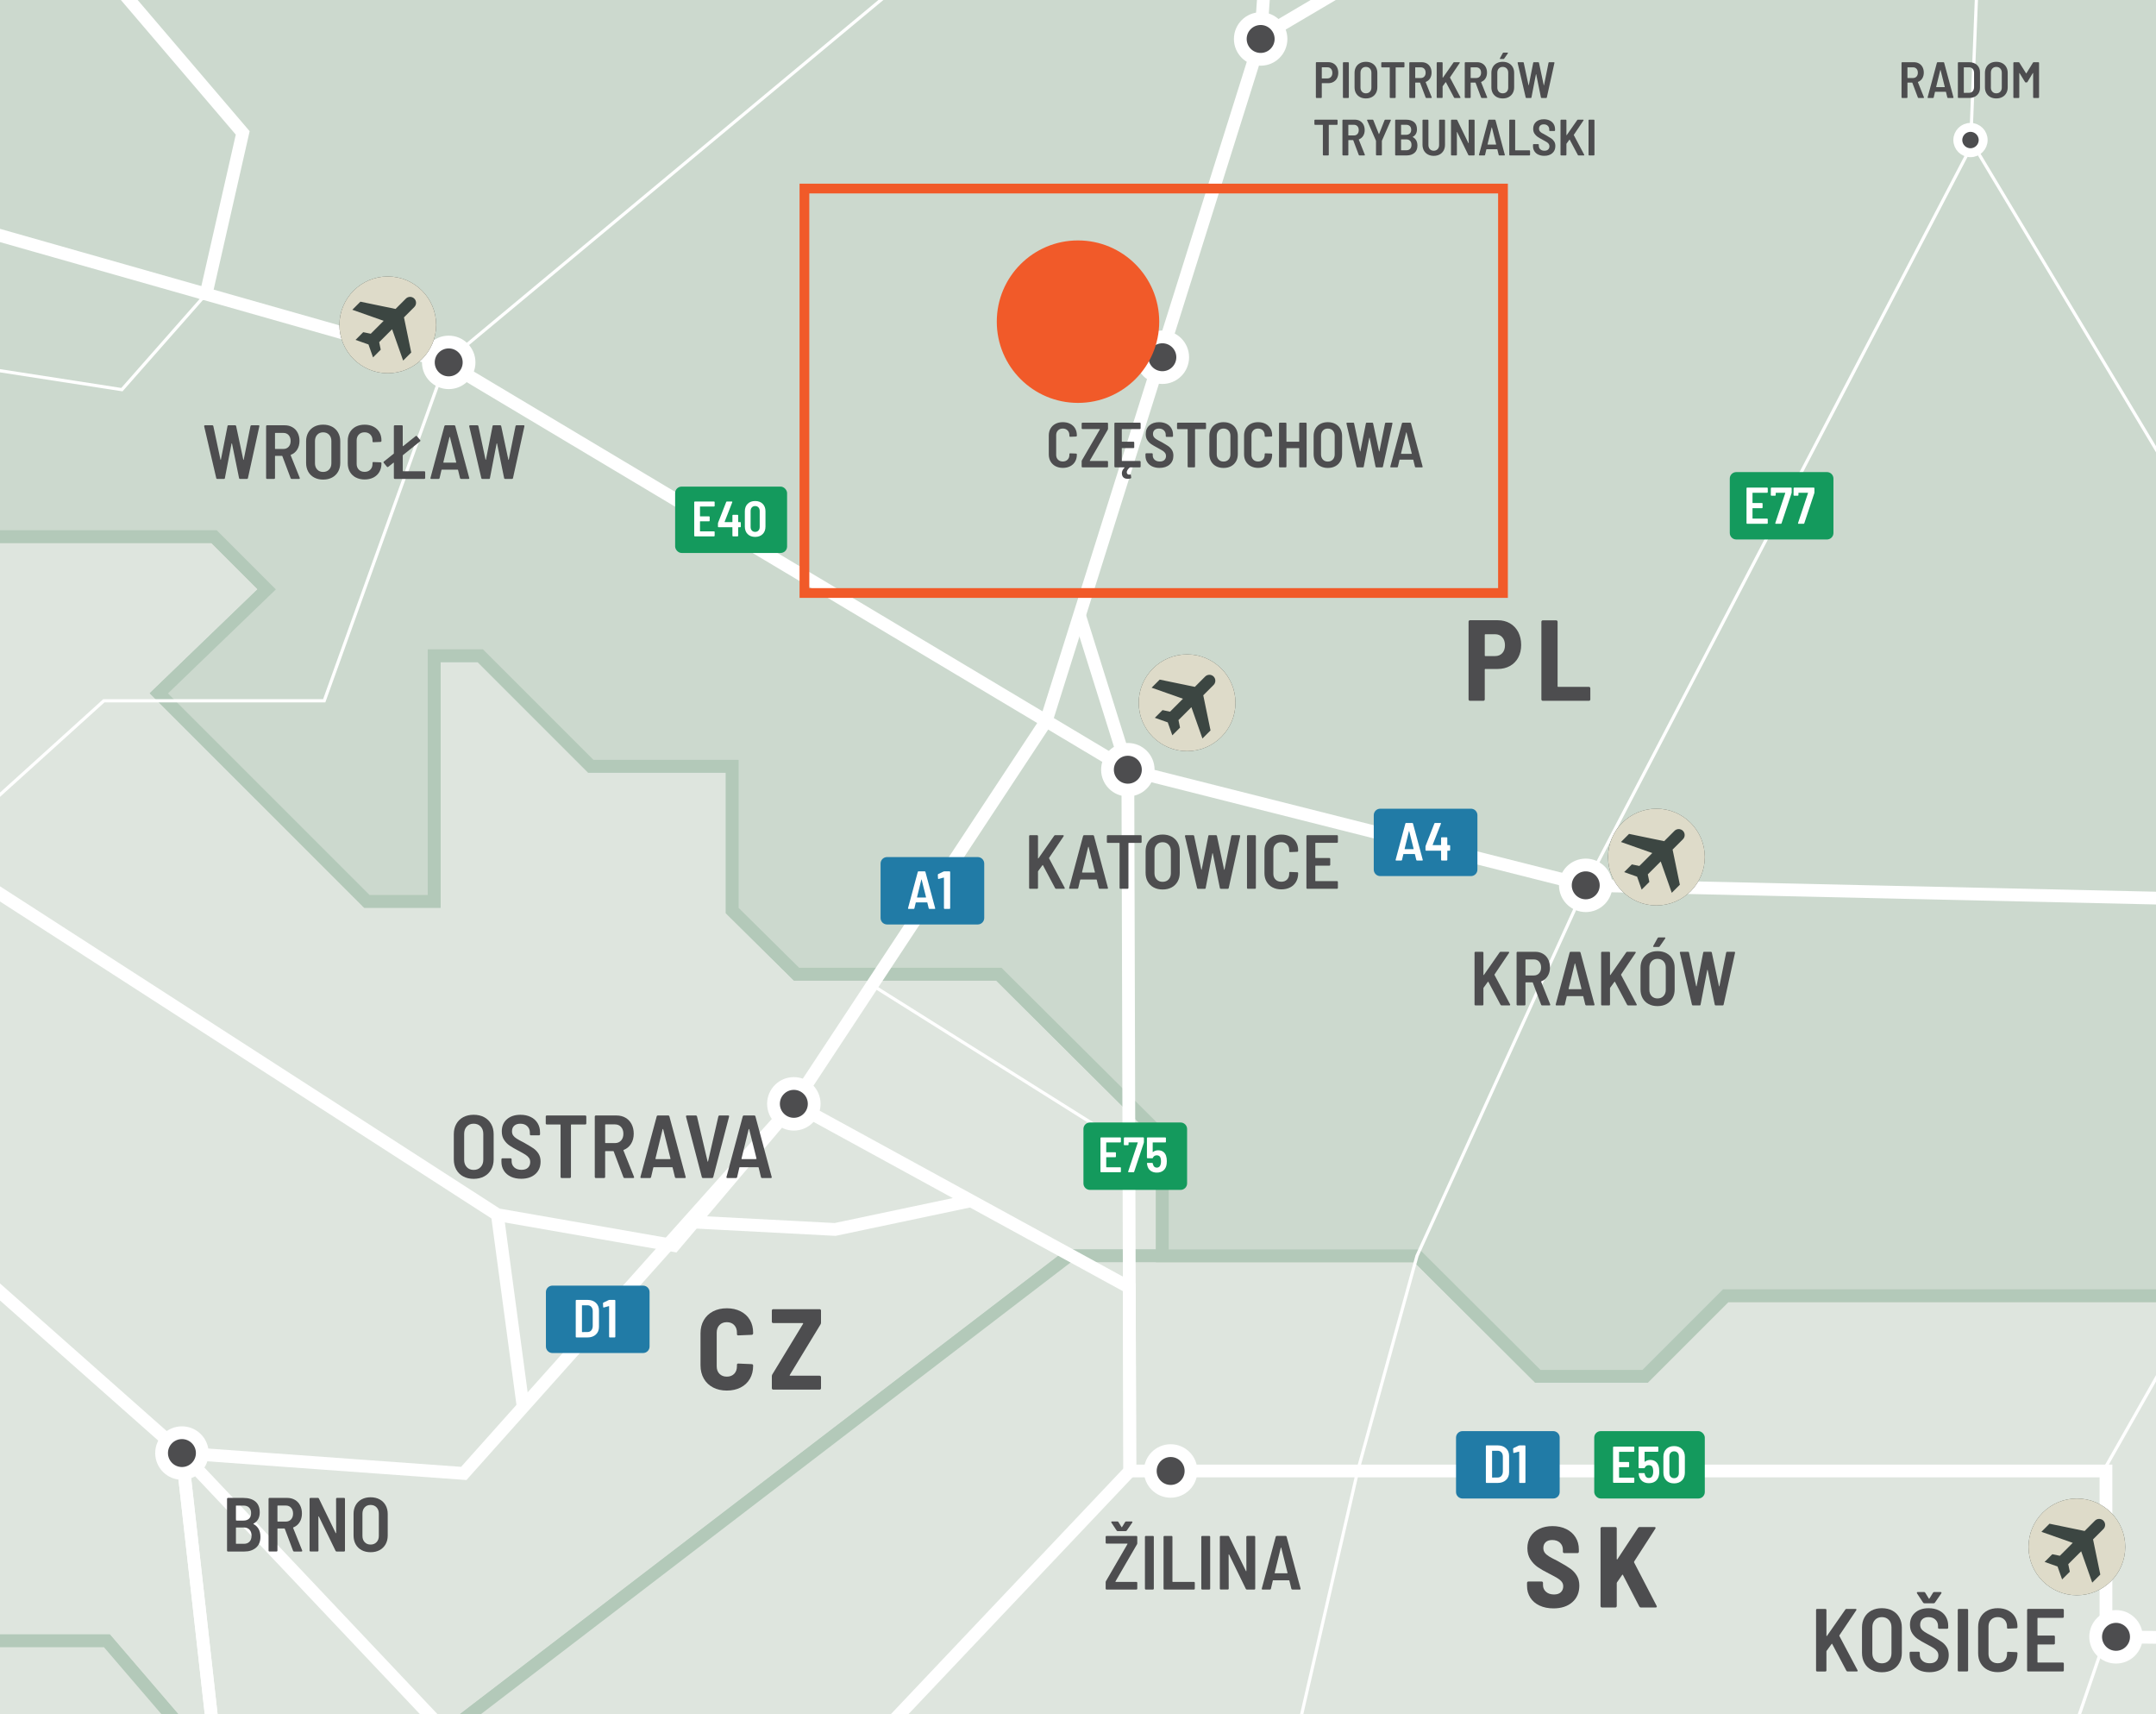 <?xml version="1.0" encoding="UTF-8"?> <svg xmlns="http://www.w3.org/2000/svg" xmlns:xlink="http://www.w3.org/1999/xlink" viewBox="0 0 221.102 175.748"><rect x="0" y="0" width="221.102" height="175.748" fill="#333333" stroke="none"/><defs><clipPath id="clippath"><rect width="221.102" height="175.748" fill="none"></rect></clipPath><clipPath id="clippath-4"><rect width="221.102" height="175.748" fill="none"></rect></clipPath><clipPath id="clippath-5"><rect width="221.102" height="175.748" fill="none"></rect></clipPath><clipPath id="clippath-6"><rect width="221.102" height="175.748" fill="none"></rect></clipPath><clipPath id="clippath-7"><rect width="221.102" height="175.748" fill="none"></rect></clipPath><clipPath id="clippath-8"><rect width="221.102" height="175.748" fill="none"></rect></clipPath><clipPath id="clippath-9"><rect width="221.102" height="175.748" fill="none"></rect></clipPath><clipPath id="clippath-10"><rect width="221.102" height="175.748" fill="none"></rect></clipPath><clipPath id="clippath-14"><rect width="221.102" height="175.748" fill="none"></rect></clipPath><clipPath id="clippath-28"><rect width="221.102" height="175.748" fill="none"></rect></clipPath><clipPath id="clippath-32"><rect width="221.102" height="175.748" fill="none"></rect></clipPath><clipPath id="clippath-33"><rect width="221.102" height="175.748" fill="none"></rect></clipPath><clipPath id="clippath-34"><rect width="221.102" height="175.748" fill="none"></rect></clipPath><clipPath id="clippath-35"><rect width="221.102" height="175.748" fill="none"></rect></clipPath><clipPath id="clippath-36"><rect width="221.102" height="175.748" fill="none"></rect></clipPath><clipPath id="clippath-37"><rect width="221.102" height="175.748" fill="none"></rect></clipPath><clipPath id="clippath-38"><rect width="221.102" height="175.748" fill="none"></rect></clipPath><clipPath id="clippath-39"><rect width="221.102" height="175.748" fill="none"></rect></clipPath><clipPath id="clippath-40"><rect width="221.102" height="175.748" fill="none"></rect></clipPath></defs><g><g id="Layer_2" data-name="Layer 2"><g id="Layer_1-2" data-name="Layer 1"><g clip-path="url(#clippath)"><rect width="221.102" height="175.748" fill="#d1d3d4"></rect><polygon points="0 55.014 0 168.229 10.961 168.229 17.416 175.748 48.241 175.748 109.603 128.759 119.201 128.759 119.201 116.571 102.434 99.878 81.689 99.878 75.092 93.357 75.092 78.556 60.583 78.556 49.255 67.229 44.523 67.229 44.523 92.413 37.622 92.413 16.293 71.085 27.356 60.421 21.95 55.014 0 55.014" fill="#dee5de"></polygon><g clip-path="url(#clippath-4)"><polyline points="45.761 177.647 109.603 128.759 119.2 128.759 119.2 116.571 102.434 99.878 81.688 99.878 75.092 93.357 75.092 78.556 60.582 78.556 49.255 67.229 44.523 67.229 44.523 92.413 37.622 92.413 16.292 71.085 27.356 60.421 21.95 55.013 -6.741 55.013 -24.279 37.476 -33.227 46.636 -43.595 46.636 -56.363 33.867 -78.127 55.633 -94.958 55.633 -109.323 69.996 -126.299 69.996 -143.201 86.9 -126.154 103.949 -126.154 120.925 -63.796 183.282 -51.091 183.282 -25.016 157.205 -14.575 157.205 -3.553 168.229 10.961 168.229 19.047 177.647 45.761 177.647" fill="none" stroke="#b3c9b9" stroke-miterlimit="10" stroke-width="1.309"></polyline></g><polygon points="109.602 128.76 48.242 175.748 221.102 175.748 221.102 132.845 176.971 132.845 168.706 141.111 157.714 141.111 145.318 128.76 109.602 128.76" fill="#dee5de"></polygon><g clip-path="url(#clippath-5)"><polygon points="236.727 132.845 176.971 132.845 168.706 141.111 157.714 141.111 145.317 128.76 109.602 128.76 45.761 177.648 45.725 202.504 76.525 235.708 95.252 235.708 117.547 213.413 135.638 213.413 146.167 202.885 173.862 202.885 193.177 183.568 217.879 183.568 230.901 196.591 239.92 196.591 254.933 181.577 254.933 150.814 236.727 132.845" fill="none" stroke="#b3c9b9" stroke-miterlimit="10" stroke-width="1.309"></polygon></g><polygon points="0 0 0 55.015 21.95 55.015 27.355 60.421 16.293 71.085 37.622 92.413 44.523 92.413 44.523 67.229 49.254 67.229 60.583 78.557 75.092 78.557 75.092 93.357 81.688 99.879 102.434 99.879 119.201 116.572 119.201 128.76 145.318 128.76 157.715 141.112 168.705 141.112 176.971 132.845 221.102 132.845 221.102 0 0 0" fill="#ccd9ce"></polygon><g clip-path="url(#clippath-6)"><polygon points="-31.321 44.686 -31.322 11.452 -45.735 -2.805 -45.735 -61.894 -63.201 -79.36 -63.201 -87.575 -54.305 -96.473 -54.305 -119.132 -54.305 -140.535 -36.181 -158.658 8.929 -158.658 41.655 -191.383 56.81 -191.383 71.867 -206.441 104.982 -206.441 104.982 -184.934 117.604 -172.311 149.09 -172.311 159.899 -183.12 276.772 -183.12 299.516 -160.377 299.516 -125.736 316.292 -108.958 316.292 -67.697 287.537 -38.942 309.855 -38.942 309.855 22.551 323.347 36.044 323.347 73.043 267.994 128.397 267.994 150.813 254.932 150.813 236.727 132.846 176.971 132.846 168.705 141.112 157.715 141.112 145.317 128.759 119.201 128.759 119.201 116.571 102.433 99.879 81.688 99.879 75.092 93.357 75.092 78.558 60.582 78.558 49.254 67.229 44.523 67.229 44.523 92.413 37.622 92.413 16.292 71.085 27.356 60.421 21.95 55.015 -6.741 55.015 -24.279 37.475 -31.321 44.686" fill="none" stroke="#b3c9b9" stroke-miterlimit="10" stroke-width="1.309"></polygon></g><polygon points="0 168.229 0 175.748 17.416 175.748 10.96 168.229 0 168.229" fill="#dee5de"></polygon><g clip-path="url(#clippath-7)"><polygon points="-77.837 303.09 -46.933 303.09 -37.465 293.622 -.575 293.622 28.298 264.975 28.298 251.495 34.386 245.407 34.386 231.904 44.667 231.904 59.452 217.301 45.725 202.503 45.761 177.647 19.047 177.647 10.96 168.23 -3.552 168.23 -14.577 157.205 -25.015 157.205 -51.091 183.283 -63.796 183.283 -75.443 171.635 -75.443 188.393 -84.475 179.361 -91.984 179.361 -91.984 197.099 -102.866 197.099 -115.598 209.831 -115.598 219.733 -103.791 231.541 -103.791 249.986 -118.781 234.996 -135.076 234.996 -135.076 231.269 -143.891 240.083 -159.67 240.083 -164.512 244.925 -170.769 244.925 -176.929 251.084 -190.358 251.084 -190.358 243.457 -207.333 243.457 -207.333 251.584 -216.001 260.252 -234.43 241.824 -240.306 247.7 -240.306 270.879 -229.533 270.879 -218.759 281.652 -209.619 272.512 -193.839 288.291 -185.352 288.291 -185.352 277.408 -154.446 277.408 -145.342 268.303 -136.6 268.303 -143.909 275.612 -143.909 280.456 -128.284 296.081 -100.037 296.081 -93.05 303.068 -77.837 303.09" fill="none" stroke="#b3c9b9" stroke-miterlimit="10" stroke-width="1.309"></polygon><polyline points="130.887 242.878 84.869 248.085 59.452 228.669 59.692 205.132 45.762 177.647 18.658 148.979 -50.68 87.596 -63.565 60.598 -86.325 35.267 -86.325 -9.79 -101.863 -60.052 -125.487 -67.995 -139.564 -103.786 -234.655 -128.486 -269.885 -102.481 -298.27 -102.481 -307.489 -37.686 -316.402 -12.889 -329.243 -5.139 -340.747 28.305 -334.389 71.85 -303.312 129.673 -282.87 147.36 -227.727 145.299 -172.728 135.724" fill="none" stroke="#fff" stroke-miterlimit="10" stroke-width=".327"></polyline><polyline points="-86.325 35.266 -9.68 21.39 45.725 37.144 115.661 78.918 162.62 90.771 336.62 94.685" fill="none" stroke="#fff" stroke-miterlimit="10" stroke-width=".327"></polyline><polyline points="-368.644 121.748 -325.768 87.892 -277.124 69.562 -250.026 52.361 -167.12 44.465 -130.761 47.954 -152.657 15.387 -121.781 -48.78 -101.863 -60.053 -74.703 -127.09 -36.075 -129.54 11.84 -155.278 57.793 -182.571 100.583 -187.545 109.642 -111.166 131.37 -35.115 56.556 -45.244 -9.673 -50.127 -97.39 -45.585 -121.781 -48.78 -158.82 -45.476 -199.931 -38.518 -234.828 -45.161 -268.962 -37.687 -307.49 -37.687" fill="none" stroke="#fff" stroke-miterlimit="10" stroke-width="1.309"></polyline><polyline points="131.969 -34.663 45.724 37.144 33.25 71.848 10.652 71.848 -6.957 87.772 -50.68 87.596 -96.534 106.491 -108.25 108.377 -115.303 109.513 -143.239 130.271 -172.899 135.454 -194.282 115.569 -219.881 109.808 -278.215 98.012 -281.16 128.131 -282.87 147.557 -293.291 161.658 -298.631 169.352 -317.3 227.445" fill="none" stroke="#fff" stroke-miterlimit="10" stroke-width=".327"></polyline><polyline points="138.184 -148.08 185.655 -51.39 204.285 -40.473 131.969 -34.663 129.282 3.996 107.29 73.914 81.409 113.173 47.56 151.066 18.658 148.98" fill="none" stroke="#fff" stroke-miterlimit="10" stroke-width=".327"></polyline><polyline points="129.282 3.995 204.285 -40.474 334.784 -38.177" fill="none" stroke="#fff" stroke-miterlimit="10" stroke-width=".327"></polyline><polyline points="204.286 -40.474 202.078 15.154 162.621 90.77" fill="none" stroke="#fff" stroke-miterlimit="10" stroke-width=".327"></polyline><polyline points="204.286 -40.474 236.002 3.613 272.419 31.571 336.62 94.685" fill="none" stroke="#fff" stroke-miterlimit="10" stroke-width=".327"></polyline><polyline points="-19.085 254.66 42.783 218.623 59.692 205.132 76.753 192.13 115.864 150.814 215.972 150.814 215.972 167.82" fill="none" stroke="#fff" stroke-miterlimit="10" stroke-width=".327"></polyline><polyline points="130.887 242.878 164.4 230.149 204.516 230.149 204.516 201.201 215.972 167.82" fill="none" stroke="#fff" stroke-miterlimit="10" stroke-width=".327"></polyline></g><polyline points="81.41 113.174 115.811 131.994 115.864 150.814" fill="none" stroke="#fff" stroke-miterlimit="10" stroke-width=".327"></polyline><g clip-path="url(#clippath-8)"><polyline points="-50.68 87.596 -29.485 67.685 -26.414 55.894 -13.041 48.714 -5.592 37.144 12.501 39.949 21.133 30.151 24.89 13.627 -9.673 -26.854 -9.673 -50.127 -36.075 -129.54" fill="none" stroke="#fff" stroke-miterlimit="10" stroke-width=".327"></polyline></g><polyline points="110.72 63.148 115.663 78.918 115.81 131.994" fill="none" stroke="#fff" stroke-miterlimit="10" stroke-width=".327"></polyline><g clip-path="url(#clippath-9)"><polyline points="76.296 191.977 93.722 198.367 130.648 188.101 139.237 150.791" fill="none" stroke="#fff" stroke-miterlimit="10" stroke-width=".327"></polyline></g><polyline points="162.62 90.771 145.317 128.76 139.237 150.791" fill="none" stroke="#fff" stroke-miterlimit="10" stroke-width=".327"></polyline><line x1="51.007" y1="124.537" x2="53.621" y2="144.02" fill="none" stroke="#fff" stroke-miterlimit="10" stroke-width="1.309"></line><g clip-path="url(#clippath-10)"><polyline points="202.078 14.358 248.901 92.382 215.537 151.114" fill="none" stroke="#fff" stroke-miterlimit="10" stroke-width=".327"></polyline><polyline points="100.629 -187.039 103.676 -160.177 109.641 -111.167 131.969 -34.662 129.282 3.995 107.292 73.915 81.41 113.174 47.561 151.067 18.658 148.979 25.364 208.878" fill="none" stroke="#fff" stroke-miterlimit="10" stroke-width="1.309"></polyline><polyline points="110.72 63.148 115.663 78.918 115.864 150.814 76.296 192.612 59.692 205.132 42.782 218.623 25.364 208.878 23.576 230.596 21.134 260.263 -15.087 271.772 -38.344 274.634 -42.438 289.645 -77.534 295.684 -104.351 318.324 -91.691 343.991 -71.742 347.537 -73.999 357.158 -81.101 362.941" fill="none" stroke="#fff" stroke-miterlimit="10" stroke-width="1.309"></polyline><polyline points="128.927 3.995 204.286 -40.474 185.656 -51.39 138.185 -148.081 103.676 -160.177" fill="none" stroke="#fff" stroke-miterlimit="10" stroke-width="1.309"></polyline><polyline points="-36.074 -129.541 -9.672 -50.128 -9.672 -26.855 24.891 13.627 21.134 30.152 45.725 37.144 115.662 78.918 162.62 90.771 339.595 94.728" fill="none" stroke="#fff" stroke-miterlimit="10" stroke-width="1.309"></polyline><polyline points="-388.589 -16.212 -410.221 -4.149 -424.852 -3.759 -445.334 -11.268 -433.027 5.14 -429.245 4.341 -402.878 10.234 -340.747 14.762 -323.369 15.162 -300.974 21.391 -244.706 26.408 -231.055 16.372 -152.656 15.387 -102.469 38.242 -9.68 21.391 21.134 30.151" fill="none" stroke="#fff" stroke-miterlimit="10" stroke-width="1.309"></polyline><polyline points="-321.533 171.897 -301.615 178.641 -298.63 169.352 -293.291 161.658 -278.81 164.72 -266.584 168.506 -224.115 188.252 -193.855 186.472 -162.53 200.567 -93.721 196.118 -89.193 200.567 -63.2 207.288 -52.311 208.273 25.364 208.878 42.782 218.623 59.452 228.668 84.869 248.085 130.887 242.878 156.355 321.178 219.725 321.178 219.725 343.234 300.047 343.234 323.297 343.234 356.743 382.761 405.992 416.019 407.099 382.961 394.663 346.191 323.297 343.234" fill="none" stroke="#fff" stroke-miterlimit="10" stroke-width="1.309"></polyline><polyline points="-269.885 -102.48 -240.663 -85.321 -234.829 -45.162 -199.599 -38.537 -170.68 -43.468 -152.656 15.388 -102.471 38.242 -86.325 35.265 -63.565 60.599 -50.681 87.596 18.659 148.98 45.761 177.647 59.692 205.131 59.452 228.668 84.868 248.085 130.888 242.878 156.354 321.178 219.725 321.178 219.725 343.234 243.869 343.234 260.269 400.919 286.403 426.649 264.164 448.404 264.164 456.761 302.136 493.902 293.313 496.327 282.272 554.717 282.272 583.411 271.23 613.107 256.905 619.094 256.905 642.336 270.205 655.636" fill="none" stroke="#fff" stroke-miterlimit="10" stroke-width="1.309"></polyline><polyline points="18.658 148.979 25.364 208.877 42.782 218.622 59.452 228.668" fill="none" stroke="#fff" stroke-miterlimit="10" stroke-width="1.309"></polyline><polyline points="-293.292 161.659 -282.87 147.558 -278.214 98.012 -219.882 109.807 -194.282 115.569 -172.899 135.454 -143.24 130.272 -115.304 109.513 -96.535 106.49 -50.681 87.597 -6.564 87.416 51.007 124.538 69.116 127.7 81.409 113.174 115.811 131.994 115.863 150.814 215.971 150.814 215.971 167.819 267.777 168.366" fill="none" stroke="#fff" stroke-miterlimit="10" stroke-width="1.309"></polyline></g><polyline points="71.358 125.305 85.64 126.052 99.577 123.112" fill="none" stroke="#fff" stroke-miterlimit="10" stroke-width="1.309"></polyline><line x1="89.43" y1="101" x2="115.863" y2="117.605" fill="none" stroke="#fff" stroke-miterlimit="10" stroke-width=".327"></line><g><path d="M154.85,63.909c.365.212.648.511.848.896s.3.825.3,1.319c0,.487-.1.917-.3,1.29s-.483.662-.848.866-.783.306-1.254.306h-1.272c-.04,0-.059.021-.059.06v3.062c0,.04-.014.073-.041.101-.028.027-.061.041-.1.041h-1.378c-.04,0-.073-.014-.1-.041-.028-.027-.042-.061-.042-.101v-7.976c0-.039.014-.072.042-.1.027-.027.061-.041.1-.041h2.851c.471,0,.889.105,1.254.317ZM154.061,66.966c.184-.2.276-.47.276-.808,0-.345-.092-.62-.276-.824-.185-.204-.43-.307-.736-.307h-1.001c-.04,0-.059.02-.059.06v2.12c0,.039.02.059.059.059h1.001c.306,0,.551-.1.736-.3Z" fill="#4d4d4f"></path><path d="M158.113,71.808c-.027-.027-.041-.061-.041-.101v-7.964c0-.039.014-.072.041-.1s.061-.041.1-.041h1.378c.039,0,.073.014.1.041s.042.061.042.1v6.621c0,.039.02.059.059.059h3.157c.039,0,.073.014.1.042.027.027.042.061.042.1v1.143c0,.04-.014.073-.042.101s-.061.041-.1.041h-4.736c-.039,0-.073-.014-.1-.041Z" fill="#4d4d4f"></path></g><g><path d="M157.884,164.615c-.409-.192-.725-.463-.948-.812-.224-.35-.336-.752-.336-1.208v-.307c0-.039.014-.072.042-.1.027-.027.061-.041.1-.041h1.354c.04,0,.073.014.1.041.028.027.042.061.042.1v.225c0,.274.102.504.306.688s.479.277.825.277c.306,0,.54-.078.701-.235.161-.157.242-.357.242-.602,0-.181-.051-.335-.153-.465s-.245-.251-.43-.365-.469-.27-.854-.466c-.471-.235-.856-.455-1.155-.659s-.554-.468-.766-.789c-.212-.322-.318-.711-.318-1.167s.107-.854.324-1.195c.216-.342.52-.604.913-.789.393-.185.84-.277,1.343-.277.526,0,.994.101,1.402.301.409.2.727.48.955.842.228.361.341.777.341,1.249v.235c0,.04-.014.073-.041.101-.028.027-.061.041-.1.041h-1.355c-.039,0-.073-.014-.1-.041s-.041-.061-.041-.101v-.212c0-.282-.099-.519-.294-.707-.197-.188-.464-.282-.801-.282-.283,0-.505.072-.666.218-.161.146-.242.348-.242.606,0,.181.047.338.142.472s.239.261.436.383.495.28.896.477l.248.142c.455.252.811.47,1.066.654s.469.418.642.7c.173.283.259.625.259,1.025,0,.715-.242,1.282-.725,1.702s-1.125.631-1.926.631c-.542,0-1.017-.097-1.425-.289Z" fill="#4d4d4f"></path><path d="M164.18,164.768c-.027-.027-.041-.061-.041-.101v-7.964c0-.039.014-.072.041-.1s.061-.041.1-.041h1.378c.039,0,.073.014.1.041s.042.061.042.1v3.134c0,.023.01.04.029.048s.033,0,.041-.024l2.109-3.204c.039-.062.094-.094.165-.094h1.52c.055,0,.092.016.112.047s.014.07-.018.118l-2.179,3.381c-.008.023-.008.051,0,.082l2.309,4.453c.016.031.023.055.023.07,0,.063-.043.095-.13.095h-1.508c-.071,0-.125-.035-.165-.106l-1.673-3.228c-.008-.023-.02-.035-.035-.035s-.031.012-.047.035l-.53.766c-.016.031-.023.056-.023.071v2.355c0,.04-.014.073-.042.101s-.061.041-.1.041h-1.378c-.039,0-.073-.014-.1-.041Z" fill="#4d4d4f"></path></g><g><path d="M73.123,142.25c-.409-.212-.725-.515-.948-.907-.224-.393-.336-.849-.336-1.366v-3.275c0-.511.112-.96.336-1.349.224-.389.54-.689.948-.901.408-.212.879-.318,1.414-.318s1.005.104,1.414.312c.409.208.725.501.949.878.224.377.335.816.335,1.319v.059c0,.039-.014.074-.041.106-.028.031-.061.047-.1.047l-1.378.059c-.094,0-.142-.043-.142-.13v-.152c0-.322-.094-.581-.283-.778-.188-.196-.44-.294-.754-.294s-.565.098-.754.294c-.188.197-.283.456-.283.778v3.451c0,.322.094.579.283.771s.44.289.754.289.565-.097.754-.289.283-.449.283-.771v-.153c0-.086.047-.129.142-.129l1.378.059c.039,0,.072.014.1.041.027.027.041.062.041.101v.035c0,.503-.112.946-.335,1.331-.224.385-.54.682-.949.89-.408.208-.879.312-1.414.312s-1.005-.106-1.414-.318Z" fill="#4d4d4f"></path><path d="M79.196,142.433c-.028-.027-.042-.061-.042-.101v-1.236c0-.063.016-.122.047-.177l3.157-5.195c.023-.048.012-.071-.036-.071h-3.027c-.04,0-.073-.014-.1-.041-.028-.027-.042-.061-.042-.1v-1.144c0-.039.014-.072.042-.1.027-.027.061-.041.1-.041h4.759c.039,0,.073.014.1.041s.042.061.042.1v1.237c0,.063-.016.122-.047.177l-3.157,5.195c-.023.047-.012.07.035.07h3.028c.039,0,.073.014.1.042.027.027.042.061.042.1v1.143c0,.04-.014.073-.042.101s-.061.041-.1.041h-4.759c-.04,0-.073-.014-.1-.041Z" fill="#4d4d4f"></path></g><g><path d="M151.245,103.055c-.019-.019-.028-.041-.028-.067v-5.309c0-.026.009-.049.028-.066.018-.019.041-.028.066-.028h.723c.026,0,.048.01.067.028.018.018.027.04.027.066v2.262c0,.016.005.026.016.031.011.006.021,0,.032-.016l1.61-2.309c.026-.042.063-.063.11-.063h.793c.037,0,.062.013.074.036.013.023.009.051-.012.082l-1.484,2.207c-.005.016-.005.034,0,.055l1.595,3.008c.01.021.016.037.016.048,0,.042-.026.062-.079.062h-.801c-.052,0-.091-.023-.118-.07l-1.241-2.341c-.005-.016-.013-.023-.024-.023-.01,0-.021.005-.031.016l-.44.604c-.01.021-.016.037-.016.048v1.672c0,.026-.009.049-.027.067-.019.019-.041.027-.067.027h-.723c-.026,0-.048-.009-.066-.027Z" fill="#4d4d4f"></path><path d="M158.042,103.004l-.848-2.255c-.01-.021-.023-.031-.039-.031h-.675c-.026,0-.04.014-.04.04v2.229c0,.026-.009.049-.027.067-.019.019-.041.027-.067.027h-.723c-.026,0-.048-.009-.066-.027-.019-.019-.028-.041-.028-.067v-5.309c0-.026.009-.049.028-.066.018-.019.041-.028.066-.028h1.814c.298,0,.562.067.793.201.23.133.409.321.534.565.126.243.188.521.188.836,0,.341-.079.636-.235.888-.157.251-.372.43-.644.534-.026.011-.034.028-.024.055l.927,2.309c.005.011.008.026.008.048,0,.042-.026.062-.079.062h-.754c-.058,0-.094-.026-.11-.078ZM156.44,98.41v1.562c0,.026.013.04.04.04h.824c.22,0,.398-.075.534-.225.136-.148.204-.347.204-.593,0-.251-.068-.451-.204-.601s-.314-.224-.534-.224h-.824c-.026,0-.04.013-.04.039Z" fill="#4d4d4f"></path><path d="M162.574,103.004l-.205-.841c-.005-.021-.018-.031-.039-.031h-1.618c-.021,0-.034.011-.04.031l-.196.841c-.016.052-.052.078-.11.078h-.746c-.068,0-.094-.034-.079-.103l1.429-5.316c.016-.053.052-.079.11-.079h.896c.058,0,.094.026.11.079l1.43,5.316.008.032c0,.047-.029.07-.086.07h-.754c-.058,0-.094-.026-.11-.078ZM160.869,101.406c.011.008.021.012.032.012h1.241c.01,0,.021-.004.031-.012.011-.008.013-.02.008-.035l-.644-2.576c-.005-.016-.013-.023-.023-.023s-.019.008-.023.023l-.628,2.576c-.005.016-.002.027.008.035Z" fill="#4d4d4f"></path><path d="M164.227,103.055c-.019-.019-.028-.041-.028-.067v-5.309c0-.026.009-.049.028-.066.018-.019.041-.028.066-.028h.723c.026,0,.048.01.067.028.018.018.027.04.027.066v2.262c0,.016.005.026.016.031.011.006.021,0,.032-.016l1.61-2.309c.026-.042.063-.063.11-.063h.793c.037,0,.062.013.074.036.013.023.009.051-.012.082l-1.484,2.207c-.005.016-.005.034,0,.055l1.595,3.008c.01.021.016.037.016.048,0,.042-.026.062-.079.062h-.801c-.052,0-.091-.023-.118-.07l-1.241-2.341c-.005-.016-.013-.023-.024-.023-.01,0-.021.005-.031.016l-.44.604c-.01.021-.016.037-.016.048v1.672c0,.026-.009.049-.027.067-.019.019-.041.027-.067.027h-.723c-.026,0-.048-.009-.066-.027Z" fill="#4d4d4f"></path><path d="M169.065,102.941c-.265-.142-.469-.342-.613-.601s-.216-.559-.216-.899v-2.215c0-.335.072-.632.216-.892.144-.259.348-.459.613-.601.264-.141.569-.212.915-.212.351,0,.658.071.923.212.264.142.47.342.616.601.146.26.22.557.22.892v2.215c0,.341-.074.641-.22.899s-.352.459-.616.601c-.265.142-.572.212-.923.212-.346,0-.651-.07-.915-.212ZM170.596,102.12c.155-.165.232-.378.232-.641v-2.277c0-.267-.077-.482-.232-.647-.154-.165-.36-.248-.616-.248-.251,0-.453.083-.605.248s-.228.381-.228.647v2.277c0,.263.076.476.228.641s.354.247.605.247c.256,0,.462-.082.616-.247ZM169.54,97.059c-.01-.021-.008-.048.008-.079l.448-.809c.026-.042.065-.062.118-.062h.589c.037,0,.062.012.074.035.013.023.009.051-.012.082l-.558.801c-.026.042-.062.063-.11.063h-.487c-.037,0-.06-.011-.071-.031Z" fill="#4d4d4f"></path><path d="M173.513,103.004l-1.241-5.317v-.031c0-.047.029-.071.086-.071h.754c.058,0,.092.029.102.087l.73,3.432c.005.016.013.023.023.023.011,0,.019-.01.024-.031l.675-3.424c.005-.058.039-.087.102-.087h.683c.058,0,.092.029.102.087l.73,3.432c.005.021.013.032.023.032.011,0,.019-.011.024-.032l.691-3.432c.011-.058.044-.087.102-.087h.723c.073,0,.102.034.086.103l-1.17,5.31c-.01.058-.044.086-.102.086h-.707c-.058,0-.092-.028-.102-.086l-.723-3.542c-.005-.017-.013-.024-.023-.024-.011,0-.019.008-.024.024l-.683,3.542c-.005.058-.039.086-.102.086h-.683c-.053,0-.086-.026-.103-.078Z" fill="#4d4d4f"></path></g><g><path d="M186.273,171.338c-.021-.021-.032-.047-.032-.078v-6.193c0-.03.011-.057.032-.078.021-.021.047-.032.078-.032h.843c.03,0,.056.011.078.032s.032.048.032.078v2.639c0,.019.006.03.018.036.012.007.024,0,.037-.018l1.878-2.694c.031-.049.073-.073.128-.073h.925c.043,0,.072.014.087.041.016.028.011.06-.014.097l-1.731,2.574c-.006.019-.006.04,0,.064l1.86,3.51c.012.024.019.042.019.055,0,.049-.031.073-.092.073h-.935c-.061,0-.107-.027-.138-.082l-1.448-2.73c-.006-.019-.015-.028-.027-.028s-.024.007-.037.019l-.513.706c-.012.024-.018.042-.018.055v1.951c0,.031-.011.057-.032.078s-.047.032-.078.032h-.843c-.031,0-.057-.011-.078-.032Z" fill="#4d4d4f"></path><path d="M191.917,171.205c-.309-.165-.547-.398-.714-.701-.168-.302-.252-.651-.252-1.049v-2.584c0-.391.084-.737.252-1.04.167-.302.406-.536.714-.701.309-.164.665-.247,1.067-.247.409,0,.768.083,1.077.247.309.165.549.399.72.701.171.303.257.649.257,1.04v2.584c0,.397-.086.747-.257,1.049-.171.303-.411.536-.72.701s-.667.247-1.077.247c-.403,0-.759-.082-1.067-.247ZM193.704,170.248c.18-.192.271-.441.271-.747v-2.657c0-.312-.09-.563-.271-.756s-.42-.289-.719-.289c-.293,0-.528.097-.706.289s-.266.444-.266.756v2.657c0,.306.088.555.266.747s.413.288.706.288c.299,0,.539-.096.719-.288Z" fill="#4d4d4f"></path><path d="M196.797,171.229c-.306-.144-.542-.349-.71-.614s-.252-.572-.252-.921v-.238c0-.03.011-.057.032-.078.021-.021.047-.032.077-.032h.825c.03,0,.057.011.078.032.021.021.031.048.031.078v.184c0,.263.092.477.275.641.184.165.431.248.742.248.287,0,.507-.073.659-.22.153-.147.229-.34.229-.577,0-.165-.043-.308-.128-.427-.086-.119-.206-.229-.362-.33-.155-.101-.396-.236-.72-.407-.372-.195-.672-.369-.897-.522-.226-.152-.417-.348-.572-.586-.156-.238-.234-.528-.234-.871,0-.525.176-.94.527-1.246.351-.305.813-.458,1.388-.458.397,0,.748.075,1.054.225s.541.362.706.637c.165.275.247.59.247.943v.193c0,.03-.011.056-.032.077s-.047.032-.078.032h-.824c-.03,0-.057-.011-.078-.032s-.032-.047-.032-.077v-.175c0-.263-.088-.479-.266-.65-.177-.171-.415-.257-.714-.257-.263,0-.471.069-.623.206-.153.138-.229.329-.229.573,0,.165.04.306.119.421.079.116.2.227.362.33.161.104.407.238.737.403.439.251.764.446.971.587.208.141.384.322.527.545s.215.496.215.82c0,.537-.18.965-.54,1.282s-.843.477-1.448.477c-.402,0-.757-.072-1.062-.215ZM196.577,163.298c0-.049.027-.073.082-.073h.65c.062,0,.104.024.129.073l.366.596c.013.019.024.027.037.027.012,0,.021-.009.027-.027l.366-.596c.024-.049.067-.073.128-.073h.651c.042,0,.071.014.087.041.015.027.011.06-.014.097l-.651.943c-.03.049-.073.073-.128.073h-.962c-.055,0-.098-.024-.128-.073l-.623-.943c-.013-.019-.019-.04-.019-.064Z" fill="#4d4d4f"></path><path d="M200.805,171.338c-.021-.021-.032-.047-.032-.078v-6.193c0-.03.011-.057.032-.078.021-.021.047-.032.077-.032h.844c.03,0,.056.011.077.032s.032.048.032.078v6.193c0,.031-.011.057-.032.078s-.047.032-.077.032h-.844c-.03,0-.057-.011-.077-.032Z" fill="#4d4d4f"></path><path d="M203.824,171.201c-.306-.161-.542-.389-.71-.683-.168-.293-.252-.632-.252-1.017v-2.694c0-.385.084-.722.252-1.012s.404-.515.71-.674.656-.238,1.054-.238.748.078,1.054.233c.306.156.542.376.71.66s.252.615.252.994v.055c0,.031-.011.059-.031.083-.021.024-.048.036-.078.036l-.853.037c-.073,0-.109-.037-.109-.11v-.109c0-.287-.088-.52-.262-.697-.174-.177-.401-.266-.683-.266-.287,0-.518.089-.691.266-.174.178-.262.41-.262.697v2.812c0,.287.088.518.262.691.174.175.404.262.691.262.281,0,.509-.087.683-.262.174-.174.262-.404.262-.691v-.119c0-.067.036-.101.109-.101l.853.036c.03,0,.057.011.078.032.021.021.031.048.031.078v.036c0,.379-.084.714-.252,1.004s-.404.513-.71.669c-.306.155-.656.233-1.054.233s-.748-.081-1.054-.243Z" fill="#4d4d4f"></path><path d="M211.617,165.841c-.021.021-.047.031-.078.031h-2.547c-.03,0-.046.016-.046.046v1.723c0,.031.016.046.046.046h1.631c.03,0,.057.011.078.032s.032.048.032.078v.696c0,.03-.011.057-.032.078s-.048.031-.078.031h-1.631c-.03,0-.046.016-.046.046v1.76c0,.03.016.046.046.046h2.547c.031,0,.057.011.078.032s.032.047.032.077v.696c0,.031-.011.057-.032.078s-.047.032-.078.032h-3.546c-.03,0-.057-.011-.077-.032-.021-.021-.032-.047-.032-.078v-6.193c0-.03.011-.057.032-.078.021-.021.047-.032.077-.032h3.546c.031,0,.057.011.078.032s.032.048.032.078v.696c0,.03-.011.057-.032.078Z" fill="#4d4d4f"></path></g><g><path d="M105.566,91.099c-.019-.019-.028-.041-.028-.067v-5.309c0-.026.009-.049.028-.066.018-.019.041-.028.066-.028h.723c.026,0,.048.01.067.028.018.018.027.04.027.066v2.262c0,.016.005.026.016.031.011.006.021,0,.032-.016l1.61-2.309c.026-.042.063-.063.11-.063h.793c.037,0,.062.013.074.036.013.023.009.051-.012.082l-1.484,2.207c-.005.016-.005.034,0,.055l1.595,3.008c.01.021.016.037.016.048,0,.042-.026.062-.079.062h-.801c-.052,0-.091-.023-.118-.07l-1.241-2.341c-.005-.016-.013-.023-.024-.023-.01,0-.021.005-.031.016l-.44.604c-.01.021-.016.037-.016.048v1.672c0,.026-.009.049-.027.067-.019.019-.041.027-.067.027h-.723c-.026,0-.048-.009-.066-.027Z" fill="#4d4d4f"></path><path d="M112.678,91.048l-.205-.841c-.005-.021-.018-.031-.039-.031h-1.618c-.021,0-.034.011-.04.031l-.196.841c-.016.052-.052.078-.11.078h-.746c-.068,0-.094-.034-.079-.103l1.429-5.316c.016-.053.052-.079.11-.079h.896c.058,0,.094.026.11.079l1.43,5.316.008.032c0,.047-.029.07-.086.07h-.754c-.058,0-.094-.026-.11-.078ZM110.973,89.45c.011.008.021.012.032.012h1.241c.01,0,.021-.004.031-.012.011-.008.013-.02.008-.035l-.644-2.576c-.005-.016-.013-.023-.023-.023s-.019.008-.023.023l-.628,2.576c-.005.016-.002.027.008.035Z" fill="#4d4d4f"></path><path d="M117.048,85.657c.018.018.027.04.027.066v.604c0,.026-.009.049-.027.067-.019.018-.041.027-.067.027h-1.217c-.026,0-.04.013-.04.039v4.57c0,.026-.009.049-.027.067s-.041.027-.067.027h-.722c-.026,0-.049-.009-.067-.027-.019-.019-.027-.041-.027-.067v-4.57c0-.026-.013-.039-.04-.039h-1.17c-.026,0-.049-.01-.067-.027-.019-.019-.027-.041-.027-.067v-.604c0-.026.009-.049.027-.066.018-.019.041-.028.067-.028h3.377c.026,0,.048.01.067.028Z" fill="#4d4d4f"></path><path d="M118.312,90.985c-.265-.142-.469-.342-.613-.601s-.216-.559-.216-.899v-2.215c0-.335.072-.632.216-.892.144-.259.348-.459.613-.601.264-.141.569-.212.915-.212.351,0,.658.071.923.212.264.142.47.342.616.601.146.26.22.557.22.892v2.215c0,.341-.074.641-.22.899s-.352.459-.616.601c-.265.142-.572.212-.923.212-.346,0-.651-.07-.915-.212ZM119.843,90.164c.155-.165.232-.378.232-.641v-2.277c0-.267-.077-.482-.232-.647-.154-.165-.36-.248-.616-.248-.251,0-.453.083-.605.248s-.228.381-.228.647v2.277c0,.263.076.476.228.641s.354.247.605.247c.256,0,.462-.082.616-.247Z" fill="#4d4d4f"></path><path d="M122.761,91.048l-1.241-5.317v-.031c0-.047.029-.071.086-.071h.754c.058,0,.092.029.102.087l.73,3.432c.005.016.013.023.023.023.011,0,.019-.01.024-.031l.675-3.424c.005-.058.039-.087.102-.087h.683c.058,0,.092.029.102.087l.73,3.432c.005.021.013.032.023.032.011,0,.019-.011.024-.032l.691-3.432c.011-.058.044-.087.102-.087h.723c.073,0,.102.034.086.103l-1.17,5.31c-.01.058-.044.086-.102.086h-.707c-.058,0-.092-.028-.102-.086l-.723-3.542c-.005-.017-.013-.024-.023-.024-.011,0-.019.008-.024.024l-.683,3.542c-.005.058-.039.086-.102.086h-.683c-.053,0-.086-.026-.103-.078Z" fill="#4d4d4f"></path><path d="M127.909,91.099c-.019-.019-.028-.041-.028-.067v-5.309c0-.026.009-.049.028-.066.018-.019.041-.028.066-.028h.723c.026,0,.048.01.067.028.018.018.027.04.027.066v5.309c0,.026-.009.049-.027.067-.019.019-.041.027-.067.027h-.723c-.026,0-.048-.009-.066-.027Z" fill="#4d4d4f"></path><path d="M130.497,90.981c-.262-.139-.465-.334-.609-.585s-.216-.542-.216-.872v-2.309c0-.33.072-.619.216-.868.144-.248.347-.44.609-.577.262-.136.563-.204.903-.204s.641.066.903.2.465.322.609.565c.144.244.216.527.216.853v.047c0,.026-.009.05-.027.07-.019.021-.041.032-.067.032l-.73.031c-.062,0-.094-.031-.094-.095v-.094c0-.246-.074-.445-.224-.597-.149-.152-.344-.229-.585-.229-.246,0-.444.076-.593.229-.149.151-.224.351-.224.597v2.411c0,.246.075.443.224.593.149.149.347.224.593.224.241,0,.436-.074.585-.224s.224-.347.224-.593v-.103c0-.058.032-.086.094-.086l.73.031c.026,0,.048.009.067.027.018.019.027.041.027.066v.032c0,.324-.072.611-.216.859-.144.249-.347.44-.609.573-.262.134-.562.2-.903.2s-.642-.069-.903-.208Z" fill="#4d4d4f"></path><path d="M137.177,86.387c-.019.018-.041.027-.067.027h-2.183c-.026,0-.04.013-.04.039v1.477c0,.026.013.039.04.039h1.398c.026,0,.048.009.066.027.019.019.028.041.028.067v.597c0,.026-.009.048-.028.066-.018.019-.041.027-.066.027h-1.398c-.026,0-.04.014-.04.039v1.509c0,.025.013.039.04.039h2.183c.026,0,.048.009.067.027.018.019.027.041.027.066v.597c0,.026-.009.049-.027.067-.019.019-.041.027-.067.027h-3.04c-.026,0-.048-.009-.066-.027-.019-.019-.028-.041-.028-.067v-5.309c0-.026.009-.049.028-.066.018-.019.041-.028.066-.028h3.04c.026,0,.048.01.067.028.018.018.027.04.027.066v.597c0,.026-.009.049-.027.067Z" fill="#4d4d4f"></path></g><g><path d="M22.178,49.023l-1.241-5.317v-.031c0-.047.029-.071.086-.071h.754c.058,0,.092.029.102.087l.73,3.432c.005.016.013.023.023.023.011,0,.019-.01.024-.031l.675-3.424c.005-.058.039-.087.102-.087h.683c.058,0,.092.029.102.087l.73,3.432c.005.021.013.032.023.032.011,0,.019-.011.024-.032l.691-3.432c.011-.058.044-.087.102-.087h.723c.073,0,.102.034.086.103l-1.17,5.31c-.01.058-.044.086-.102.086h-.707c-.058,0-.092-.028-.102-.086l-.723-3.542c-.005-.017-.013-.024-.023-.024-.011,0-.019.008-.024.024l-.683,3.542c-.005.058-.039.086-.102.086h-.683c-.053,0-.086-.026-.103-.078Z" fill="#4d4d4f"></path><path d="M29.804,49.023l-.848-2.255c-.01-.021-.023-.031-.039-.031h-.675c-.026,0-.04.014-.04.04v2.229c0,.026-.009.049-.027.067-.019.019-.041.027-.067.027h-.723c-.026,0-.048-.009-.066-.027-.019-.019-.028-.041-.028-.067v-5.309c0-.026.009-.049.028-.066.018-.019.041-.028.066-.028h1.814c.298,0,.562.067.793.201.23.133.409.321.534.565.126.243.188.521.188.836,0,.341-.079.636-.235.888-.157.251-.372.43-.644.534-.026.011-.034.028-.024.055l.927,2.309c.005.011.008.026.008.048,0,.042-.026.062-.079.062h-.754c-.058,0-.094-.026-.11-.078ZM28.202,44.428v1.562c0,.026.013.04.04.04h.824c.22,0,.398-.075.534-.225.136-.148.204-.347.204-.593,0-.251-.068-.451-.204-.601s-.314-.224-.534-.224h-.824c-.026,0-.04.013-.04.039Z" fill="#4d4d4f"></path><path d="M32.22,48.959c-.265-.142-.469-.342-.613-.601s-.216-.559-.216-.899v-2.215c0-.335.072-.632.216-.892.144-.259.348-.459.613-.601.264-.141.569-.212.915-.212.351,0,.658.071.923.212.264.142.47.342.616.601.146.26.22.557.22.892v2.215c0,.341-.074.641-.22.899s-.352.459-.616.601c-.265.142-.572.212-.923.212-.346,0-.651-.07-.915-.212ZM33.751,48.139c.155-.165.232-.378.232-.641v-2.277c0-.267-.077-.482-.232-.647-.154-.165-.36-.248-.616-.248-.251,0-.453.083-.605.248s-.228.381-.228.647v2.277c0,.263.076.476.228.641s.354.247.605.247c.256,0,.462-.082.616-.247Z" fill="#4d4d4f"></path><path d="M36.488,48.955c-.262-.139-.465-.334-.609-.585s-.216-.542-.216-.872v-2.309c0-.33.072-.619.216-.868.144-.248.347-.44.609-.577.262-.136.563-.204.903-.204s.641.066.903.2.465.322.609.565c.144.244.216.527.216.853v.047c0,.026-.009.05-.027.07-.019.021-.041.032-.067.032l-.73.031c-.062,0-.094-.031-.094-.095v-.094c0-.246-.074-.445-.224-.597-.149-.152-.344-.229-.585-.229-.246,0-.444.076-.593.229-.149.151-.224.351-.224.597v2.411c0,.246.075.443.224.593.149.149.347.224.593.224.241,0,.436-.074.585-.224s.224-.347.224-.593v-.103c0-.058.032-.086.094-.086l.73.031c.026,0,.048.009.067.027.018.019.027.041.027.066v.032c0,.324-.072.611-.216.859-.144.249-.347.44-.609.573-.262.134-.562.2-.903.2s-.642-.069-.903-.208Z" fill="#4d4d4f"></path></g><path d="M41.342,48.316h2.168c.026,0,.048.009.066.027.019.019.028.041.028.066v.597c0,.026-.009.049-.028.067-.018.019-.041.027-.066.027h-3.024c-.026,0-.048-.009-.067-.027-.018-.019-.027-.041-.027-.067v-1.539c0-.016-.005-.026-.016-.031-.011-.005-.021-.003-.031.008l-.534.424c-.021.016-.042.024-.063.024s-.044-.014-.071-.04l-.322-.393c-.021-.031-.031-.052-.031-.062,0-.021.013-.045.039-.071l1.005-.801c.016-.011.023-.026.023-.047v-2.78c0-.026.009-.049.027-.066.019-.019.041-.028.067-.028h.723c.026,0,.048.01.067.028.018.018.027.04.027.066v2.019c0,.016.005.026.016.031.01.005.021.003.031-.008l1.28-1.029c.026-.016.047-.023.063-.023.021,0,.044.014.071.04l.33.393c.016.021.023.042.023.062s-.013.045-.039.07l-1.751,1.406c-.016.005-.023.021-.023.047v1.571c0,.025.013.039.039.039Z" fill="#4d4d4f"></path><g><path d="M47.178,49.023l-.205-.841c-.005-.021-.018-.031-.039-.031h-1.618c-.021,0-.034.011-.04.031l-.196.841c-.016.052-.052.078-.11.078h-.746c-.068,0-.094-.034-.079-.103l1.429-5.316c.016-.053.052-.079.11-.079h.896c.058,0,.094.026.11.079l1.43,5.316.008.032c0,.047-.029.07-.086.07h-.754c-.058,0-.094-.026-.11-.078ZM45.473,47.424c.011.008.021.012.032.012h1.241c.01,0,.021-.004.031-.012.011-.008.013-.02.008-.035l-.644-2.576c-.005-.016-.013-.023-.023-.023s-.019.008-.023.023l-.628,2.576c-.005.016-.002.027.008.035Z" fill="#4d4d4f"></path><path d="M49.36,49.023l-1.241-5.317v-.031c0-.047.029-.071.086-.071h.754c.058,0,.092.029.102.087l.73,3.432c.005.016.013.023.023.023.011,0,.019-.01.024-.031l.675-3.424c.005-.058.039-.087.102-.087h.683c.058,0,.092.029.102.087l.73,3.432c.005.021.013.032.023.032.011,0,.019-.011.024-.032l.691-3.432c.011-.058.044-.087.102-.087h.723c.073,0,.102.034.086.103l-1.17,5.31c-.01.058-.044.086-.102.086h-.707c-.058,0-.092-.028-.102-.086l-.723-3.542c-.005-.017-.013-.024-.023-.024-.011,0-.019.008-.024.024l-.683,3.542c-.005.058-.039.086-.102.086h-.683c-.053,0-.086-.026-.103-.078Z" fill="#4d4d4f"></path></g><g><path d="M47.505,120.616c-.309-.165-.547-.398-.714-.701-.168-.302-.252-.651-.252-1.049v-2.584c0-.391.084-.737.252-1.04.167-.302.406-.536.714-.701.309-.164.665-.247,1.067-.247.409,0,.768.083,1.077.247.309.165.548.399.719.701.171.303.257.649.257,1.04v2.584c0,.397-.086.747-.257,1.049-.171.303-.411.536-.719.701s-.667.247-1.077.247c-.403,0-.759-.082-1.067-.247ZM49.292,119.659c.18-.192.271-.441.271-.747v-2.657c0-.312-.09-.563-.271-.756s-.42-.289-.719-.289c-.293,0-.528.097-.706.289s-.266.444-.266.756v2.657c0,.306.088.555.266.747s.413.288.706.288c.299,0,.539-.096.719-.288Z" fill="#4d4d4f"></path><path d="M52.384,120.639c-.305-.144-.542-.349-.71-.614s-.252-.572-.252-.921v-.238c0-.03.011-.057.032-.078.021-.021.047-.032.078-.032h.825c.031,0,.057.011.078.032.021.021.032.048.032.078v.184c0,.263.092.477.275.641.184.165.431.248.742.248.287,0,.507-.073.66-.22.153-.147.229-.34.229-.577,0-.165-.042-.308-.128-.427-.086-.119-.206-.229-.362-.33-.156-.101-.396-.236-.72-.407-.373-.195-.672-.369-.898-.522-.226-.152-.417-.348-.572-.586s-.234-.528-.234-.871c0-.525.176-.94.527-1.246.351-.305.814-.458,1.388-.458.397,0,.748.075,1.054.225.305.149.541.362.706.637.165.275.248.59.248.943v.193c0,.03-.011.056-.032.077s-.047.032-.078.032h-.824c-.031,0-.057-.011-.078-.032s-.032-.047-.032-.077v-.175c0-.263-.088-.479-.266-.65s-.416-.257-.714-.257c-.263,0-.471.069-.623.206-.153.138-.229.329-.229.573,0,.165.04.306.119.421.08.116.2.227.362.33.162.104.408.238.737.403.44.251.764.446.971.587s.383.322.527.545.215.496.215.82c0,.537-.18.965-.541,1.282s-.843.477-1.448.477c-.403,0-.757-.072-1.063-.215Z" fill="#4d4d4f"></path><path d="M60.095,114.399c.021.021.032.048.032.078v.705c0,.031-.011.057-.032.078s-.047.032-.078.032h-1.42c-.03,0-.045.016-.045.046v5.332c0,.031-.011.057-.032.078s-.047.032-.078.032h-.843c-.031,0-.057-.011-.078-.032s-.032-.047-.032-.078v-5.332c0-.03-.016-.046-.046-.046h-1.365c-.031,0-.057-.011-.078-.032s-.032-.047-.032-.078v-.705c0-.03.01-.057.032-.078s.047-.032.078-.032h3.94c.03,0,.056.011.078.032Z" fill="#4d4d4f"></path><path d="M63.929,120.689l-.99-2.63c-.012-.024-.027-.036-.046-.036h-.788c-.031,0-.046.016-.046.046v2.602c0,.031-.011.057-.032.078s-.047.032-.078.032h-.843c-.031,0-.057-.011-.078-.032-.021-.021-.032-.047-.032-.078v-6.193c0-.03.011-.057.032-.078.021-.021.047-.032.078-.032h2.117c.348,0,.657.078.925.233.269.156.477.376.623.66s.22.609.22.976c0,.397-.092.742-.275,1.035-.184.294-.434.501-.751.623-.031.013-.04.034-.027.064l1.081,2.694c.006.012.009.03.009.055,0,.049-.031.073-.092.073h-.879c-.067,0-.11-.03-.128-.092ZM62.06,115.328v1.823c0,.031.015.046.046.046h.962c.256,0,.464-.087.623-.261.159-.174.238-.404.238-.691,0-.294-.08-.527-.238-.701-.159-.174-.367-.262-.623-.262h-.962c-.031,0-.046.016-.046.046Z" fill="#4d4d4f"></path><path d="M69.216,120.689l-.238-.98c-.006-.024-.021-.036-.046-.036h-1.887c-.025,0-.04.012-.046.036l-.229.98c-.019.062-.062.092-.128.092h-.871c-.079,0-.11-.04-.091-.119l1.667-6.203c.018-.061.061-.092.128-.092h1.044c.067,0,.11.031.128.092l1.667,6.203.009.037c0,.055-.034.082-.101.082h-.879c-.067,0-.11-.03-.128-.092ZM67.228,118.825c.012.009.024.014.037.014h1.448c.012,0,.024-.005.037-.014.012-.01.015-.023.009-.041l-.751-3.006c-.006-.019-.015-.027-.027-.027-.013,0-.021.009-.028.027l-.733,3.006c-.006.018-.003.031.009.041Z" fill="#4d4d4f"></path><path d="M71.974,120.689l-1.622-6.203v-.036c0-.056.034-.083.101-.083h.907c.061,0,.101.031.119.092l1.082,4.608c.006.025.015.037.027.037s.021-.012.027-.037l1.054-4.6c.019-.066.058-.101.119-.101h.889c.08,0,.11.04.092.119l-1.622,6.203c-.019.062-.062.092-.128.092h-.917c-.067,0-.11-.03-.128-.092Z" fill="#4d4d4f"></path><path d="M78.039,120.689l-.238-.98c-.006-.024-.021-.036-.046-.036h-1.887c-.025,0-.04.012-.046.036l-.229.98c-.019.062-.062.092-.128.092h-.871c-.079,0-.11-.04-.091-.119l1.667-6.203c.018-.061.061-.092.128-.092h1.044c.067,0,.11.031.128.092l1.667,6.203.009.037c0,.055-.034.082-.101.082h-.879c-.067,0-.11-.03-.128-.092ZM76.051,118.825c.012.009.024.014.037.014h1.448c.012,0,.024-.005.037-.014.012-.01.015-.023.009-.041l-.751-3.006c-.006-.019-.015-.027-.027-.027-.013,0-.021.009-.028.027l-.733,3.006c-.006.018-.003.031.009.041Z" fill="#4d4d4f"></path></g><g><path d="M26.249,158.685c-.306.259-.706.389-1.198.389h-1.673c-.026,0-.048-.009-.066-.027-.019-.019-.028-.041-.028-.067v-5.309c0-.026.009-.049.028-.066.018-.019.041-.028.066-.028h1.579c.529,0,.941.125,1.237.373.295.249.443.62.443,1.111,0,.54-.212.922-.636,1.147-.026.016-.029.031-.008.047.476.257.714.693.714,1.312,0,.487-.153.86-.459,1.119ZM24.195,154.401v1.461c0,.026.013.039.04.039h.73c.246,0,.438-.066.578-.2.139-.134.208-.32.208-.562,0-.246-.069-.438-.208-.573-.139-.137-.332-.204-.578-.204h-.73c-.026,0-.04.013-.04.039ZM25.589,158.061c.139-.146.208-.352.208-.613s-.07-.467-.212-.616c-.141-.149-.333-.224-.573-.224h-.777c-.026,0-.04.013-.04.039v1.595c0,.025.013.039.04.039h.785c.241,0,.431-.073.569-.22Z" fill="#4d4d4f"></path><path d="M30.054,158.995l-.848-2.255c-.01-.021-.023-.031-.039-.031h-.675c-.026,0-.04.014-.04.04v2.229c0,.026-.009.049-.027.067-.019.019-.041.027-.067.027h-.723c-.026,0-.048-.009-.066-.027-.019-.019-.028-.041-.028-.067v-5.309c0-.026.009-.049.028-.066.018-.019.041-.028.066-.028h1.814c.298,0,.562.067.793.201.23.133.409.321.534.565.126.243.188.521.188.836,0,.341-.079.636-.235.888-.157.251-.372.43-.644.534-.026.011-.034.028-.024.055l.927,2.309c.005.011.008.026.008.048,0,.042-.026.062-.079.062h-.754c-.058,0-.094-.026-.11-.078ZM28.452,154.401v1.562c0,.026.013.04.04.04h.824c.22,0,.398-.075.534-.225.136-.148.204-.347.204-.593,0-.251-.068-.451-.204-.601s-.314-.224-.534-.224h-.824c-.026,0-.04.013-.04.039Z" fill="#4d4d4f"></path><path d="M34.495,153.604c.018-.019.041-.028.067-.028h.722c.026,0,.048.01.067.028.018.018.027.04.027.066v5.309c0,.026-.009.049-.027.067-.019.019-.041.027-.067.027h-.762c-.047,0-.084-.023-.11-.07l-1.712-3.519c-.011-.016-.021-.022-.032-.02-.01.002-.016.014-.016.035l.008,3.479c0,.026-.009.049-.027.067-.019.019-.041.027-.067.027h-.723c-.026,0-.048-.009-.066-.027-.019-.019-.028-.041-.028-.067v-5.309c0-.026.009-.049.028-.066.018-.019.041-.028.066-.028h.754c.052,0,.089.024.11.071l1.72,3.534c.01.016.021.022.031.02.011-.003.016-.015.016-.035l-.008-3.495c0-.026.009-.049.027-.066Z" fill="#4d4d4f"></path><path d="M37.087,158.932c-.265-.142-.469-.342-.613-.601s-.216-.559-.216-.899v-2.215c0-.335.072-.632.216-.892.144-.259.348-.459.613-.601.264-.141.569-.212.915-.212.351,0,.658.071.923.212.264.142.47.342.616.601.146.26.22.557.22.892v2.215c0,.341-.074.641-.22.899s-.352.459-.616.601c-.265.142-.572.212-.923.212-.346,0-.651-.07-.915-.212ZM38.618,158.112c.155-.165.232-.378.232-.641v-2.277c0-.267-.077-.482-.232-.647-.154-.165-.36-.248-.616-.248-.251,0-.453.083-.605.248s-.228.381-.228.647v2.277c0,.263.076.476.228.641s.354.247.605.247c.256,0,.462-.082.616-.247Z" fill="#4d4d4f"></path></g><g><path d="M113.414,162.945c-.019-.019-.027-.041-.027-.067v-.651c0-.042.01-.081.031-.118l2.207-3.801c.016-.031.005-.047-.032-.047h-2.112c-.026,0-.049-.01-.067-.027-.019-.019-.027-.041-.027-.067v-.597c0-.026.009-.049.027-.066.018-.019.041-.028.067-.028h3.055c.026,0,.048.01.067.028.019.018.027.04.027.066v.651c0,.042-.01.082-.031.118l-2.207,3.802c-.016.031-.005.047.032.047h2.112c.026,0,.048.009.067.027s.027.041.027.066v.597c0,.026-.009.049-.027.067s-.041.027-.067.027h-3.055c-.026,0-.049-.009-.067-.027ZM113.96,156.053c0-.042.023-.063.071-.063h.558c.052,0,.089.021.11.063l.314.511c.01.016.021.023.031.023.011,0,.019-.008.024-.023l.314-.511c.021-.042.058-.063.11-.063h.558c.037,0,.062.013.075.036s.009.051-.012.082l-.558.809c-.026.042-.063.063-.11.063h-.825c-.047,0-.084-.021-.11-.063l-.534-.809c-.011-.016-.016-.034-.016-.055Z" fill="#4d4d4f"></path><path d="M117.443,162.945c-.019-.019-.028-.041-.028-.067v-5.309c0-.026.009-.049.028-.066.018-.019.041-.028.066-.028h.723c.026,0,.048.01.067.028.018.018.027.04.027.066v5.309c0,.026-.009.049-.027.067-.019.019-.041.027-.067.027h-.723c-.026,0-.048-.009-.066-.027Z" fill="#4d4d4f"></path><path d="M119.352,162.945c-.019-.019-.028-.041-.028-.067v-5.309c0-.026.009-.049.028-.066.018-.019.041-.028.066-.028h.723c.026,0,.048.01.067.028.018.018.027.04.027.066v4.579c0,.025.013.039.04.039h2.16c.026,0,.048.009.067.027.018.019.027.041.027.066v.597c0,.026-.009.049-.027.067-.019.019-.041.027-.067.027h-3.016c-.026,0-.048-.009-.066-.027Z" fill="#4d4d4f"></path><path d="M123.223,162.945c-.019-.019-.028-.041-.028-.067v-5.309c0-.026.009-.049.028-.066.018-.019.041-.028.066-.028h.723c.026,0,.048.01.067.028.018.018.027.04.027.066v5.309c0,.026-.009.049-.027.067-.019.019-.041.027-.067.027h-.723c-.026,0-.048-.009-.066-.027Z" fill="#4d4d4f"></path><path d="M127.842,157.502c.018-.019.041-.028.067-.028h.722c.026,0,.048.01.067.028.018.018.027.04.027.066v5.309c0,.026-.009.049-.027.067-.019.019-.041.027-.067.027h-.762c-.047,0-.084-.023-.11-.07l-1.712-3.519c-.011-.016-.021-.022-.032-.02-.01.002-.016.014-.016.035l.008,3.479c0,.026-.009.049-.027.067-.019.019-.041.027-.067.027h-.723c-.026,0-.048-.009-.066-.027-.019-.019-.028-.041-.028-.067v-5.309c0-.026.009-.049.028-.066.018-.019.041-.028.066-.028h.754c.052,0,.089.024.11.071l1.72,3.534c.01.016.021.022.031.02.011-.003.016-.015.016-.035l-.008-3.495c0-.026.009-.049.027-.066Z" fill="#4d4d4f"></path><path d="M132.432,162.894l-.205-.841c-.005-.021-.018-.031-.039-.031h-1.618c-.021,0-.034.011-.04.031l-.196.841c-.016.052-.052.078-.11.078h-.746c-.068,0-.094-.034-.079-.103l1.429-5.316c.016-.053.052-.079.11-.079h.896c.058,0,.094.026.11.079l1.43,5.316.008.032c0,.047-.029.07-.086.07h-.754c-.058,0-.094-.026-.11-.078ZM130.727,161.295c.011.008.021.012.032.012h1.241c.01,0,.021-.004.031-.012.011-.008.013-.02.008-.035l-.644-2.576c-.005-.016-.013-.023-.023-.023s-.019.008-.023.023l-.628,2.576c-.005.016-.002.027.008.035Z" fill="#4d4d4f"></path></g><g><path d="M196.68,9.992l-.565-1.502c-.007-.015-.016-.021-.026-.021h-.45c-.018,0-.026.009-.026.026v1.487c0,.018-.006.032-.018.044-.013.013-.027.019-.045.019h-.481c-.018,0-.032-.006-.045-.019-.012-.012-.019-.026-.019-.044v-3.54c0-.018.007-.032.019-.044.013-.013.027-.019.045-.019h1.209c.199,0,.375.045.529.134.153.089.272.215.355.377.084.162.126.348.126.558,0,.227-.053.424-.157.592-.104.167-.248.286-.43.355-.017.007-.022.02-.016.037l.618,1.539c.004.007.005.018.005.031,0,.028-.018.042-.052.042h-.503c-.038,0-.062-.018-.073-.053ZM195.612,6.93v1.042c0,.018.009.026.026.026h.55c.146,0,.266-.05.356-.149s.136-.231.136-.396c0-.167-.045-.301-.136-.4s-.21-.149-.356-.149h-.55c-.018,0-.026.009-.026.026Z" fill="#4d4d4f"></path><path d="M199.702,9.992l-.137-.56c-.003-.015-.012-.021-.026-.021h-1.078c-.014,0-.022.007-.026.021l-.131.56c-.011.035-.035.053-.073.053h-.497c-.046,0-.063-.022-.053-.068l.953-3.544c.011-.035.035-.053.073-.053h.597c.038,0,.062.018.073.053l.953,3.544.005.021c0,.031-.019.047-.058.047h-.502c-.039,0-.063-.018-.073-.053ZM198.565,8.927c.007.006.014.008.021.008h.827c.007,0,.014-.002.021-.008.007-.005.009-.013.006-.023l-.43-1.717c-.004-.011-.009-.016-.016-.016s-.013.005-.016.016l-.419,1.717c-.004.011-.002.019.005.023Z" fill="#4d4d4f"></path><path d="M200.803,10.026c-.012-.012-.019-.026-.019-.044v-3.54c0-.018.007-.032.019-.044.013-.013.027-.019.045-.019h1.084c.338,0,.609.094.813.282.204.189.307.44.307.755v1.591c0,.314-.103.565-.307.754s-.476.283-.813.283h-1.084c-.018,0-.032-.006-.045-.019ZM201.419,9.521l.519-.006c.15,0,.271-.051.361-.154.091-.103.14-.243.146-.421v-1.456c0-.178-.046-.319-.139-.424s-.216-.157-.369-.157h-.519c-.018,0-.026.009-.026.026v2.565c0,.018.009.026.026.026Z" fill="#4d4d4f"></path><path d="M204.113,9.95c-.177-.094-.312-.228-.409-.4-.096-.173-.144-.372-.144-.6v-1.476c0-.224.048-.422.144-.595.097-.173.232-.307.409-.4.176-.095.379-.142.609-.142.234,0,.439.047.615.142.177.094.313.228.411.4s.146.371.146.595v1.476c0,.228-.049.427-.146.6s-.234.307-.411.4c-.176.095-.381.142-.615.142-.23,0-.434-.047-.609-.142ZM205.134,9.403c.103-.109.154-.252.154-.427v-1.519c0-.178-.052-.321-.154-.432-.103-.109-.24-.165-.411-.165-.167,0-.302.056-.403.165-.101.11-.151.254-.151.432v1.519c0,.175.051.317.151.427.102.11.236.165.403.165.171,0,.309-.055.411-.165Z" fill="#4d4d4f"></path><path d="M208.56,6.38h.487c.017,0,.032.006.044.019.013.012.019.026.019.044v3.54c0,.018-.006.032-.019.044-.012.013-.027.019-.044.019h-.482c-.018,0-.032-.006-.044-.019-.013-.012-.019-.026-.019-.044v-2.482c0-.014-.004-.021-.011-.023s-.014.003-.021.014l-.555.916c-.015.028-.039.042-.073.042h-.1c-.035,0-.06-.014-.073-.042l-.556-.911c-.007-.011-.014-.015-.021-.013-.007,0-.011.009-.011.023v2.477c0,.018-.006.032-.019.044-.012.013-.026.019-.044.019h-.482c-.017,0-.032-.006-.044-.019-.013-.012-.019-.026-.019-.044v-3.54c0-.018.006-.032.019-.044.012-.013.027-.019.044-.019h.482c.034,0,.059.014.073.042l.686,1.094c.011.021.021.021.031,0l.676-1.094c.014-.028.038-.042.073-.042Z" fill="#4d4d4f"></path></g><g><path d="M136.753,6.511c.155.091.276.219.361.385s.128.355.128.568c0,.209-.043.395-.128.555-.085.161-.206.285-.361.374-.155.09-.333.134-.531.134h-.644c-.018,0-.026.009-.026.026v1.43c0,.018-.006.032-.018.044-.012.013-.027.019-.044.019h-.482c-.018,0-.032-.006-.044-.019-.012-.012-.019-.026-.019-.044v-3.545c0-.018.006-.032.019-.045.012-.012.027-.018.044-.018h1.209c.203,0,.381.045.537.136ZM136.497,7.885c.092-.103.139-.239.139-.41,0-.175-.046-.314-.139-.419-.093-.105-.216-.157-.369-.157h-.55c-.018,0-.026.009-.026.026v1.089c0,.018.009.026.026.026h.55c.153,0,.276-.052.369-.155Z" fill="#4d4d4f"></path><path d="M137.738,10.026c-.012-.012-.019-.026-.019-.044v-3.54c0-.018.006-.032.019-.044.012-.013.027-.019.044-.019h.481c.018,0,.032.006.045.019.012.012.018.026.018.044v3.54c0,.018-.006.032-.018.044-.013.013-.027.019-.045.019h-.481c-.018,0-.032-.006-.044-.019Z" fill="#4d4d4f"></path><path d="M139.466,9.95c-.176-.094-.312-.228-.409-.4-.096-.173-.144-.372-.144-.6v-1.476c0-.224.048-.422.144-.595.096-.173.232-.307.409-.4.176-.095.379-.142.61-.142.234,0,.439.047.615.142.176.094.313.228.411.4.098.173.146.371.146.595v1.476c0,.228-.049.427-.146.6-.098.173-.235.307-.411.4-.176.095-.381.142-.615.142-.23,0-.434-.047-.61-.142ZM140.487,9.403c.103-.109.154-.252.154-.427v-1.519c0-.178-.052-.321-.154-.432-.103-.109-.24-.165-.411-.165-.167,0-.302.056-.403.165-.101.11-.152.254-.152.432v1.519c0,.175.051.317.152.427.102.11.236.165.403.165.171,0,.308-.055.411-.165Z" fill="#4d4d4f"></path><path d="M144.01,6.398c.012.012.019.026.019.044v.403c0,.018-.006.032-.019.045-.012.012-.027.018-.044.018h-.812c-.018,0-.026.009-.026.026v3.048c0,.018-.006.032-.018.044-.012.013-.027.019-.044.019h-.482c-.018,0-.032-.006-.044-.019-.012-.012-.019-.026-.019-.044v-3.048c0-.018-.009-.026-.026-.026h-.78c-.018,0-.032-.006-.044-.018-.012-.013-.019-.027-.019-.045v-.403c0-.018.006-.032.019-.044.012-.013.027-.019.044-.019h2.251c.018,0,.032.006.044.019Z" fill="#4d4d4f"></path><path d="M146.201,9.992l-.565-1.502c-.007-.015-.016-.021-.026-.021h-.45c-.018,0-.026.009-.026.026v1.487c0,.018-.006.032-.018.044-.013.013-.027.019-.045.019h-.481c-.018,0-.032-.006-.044-.019-.012-.012-.019-.026-.019-.044v-3.54c0-.018.006-.032.019-.044.012-.013.027-.019.044-.019h1.209c.199,0,.375.045.529.134.153.089.272.215.356.377.084.162.125.348.125.558,0,.227-.052.424-.157.592-.105.167-.248.286-.43.355-.017.007-.022.02-.016.037l.618,1.539c.003.007.005.018.005.031,0,.028-.018.042-.052.042h-.502c-.039,0-.063-.018-.073-.053ZM145.133,6.93v1.042c0,.018.009.026.026.026h.55c.146,0,.265-.05.356-.149s.136-.231.136-.396c0-.167-.045-.301-.136-.4s-.209-.149-.356-.149h-.55c-.018,0-.026.009-.026.026Z" fill="#4d4d4f"></path><path d="M147.356,10.026c-.012-.012-.019-.026-.019-.044v-3.54c0-.018.006-.032.019-.044.012-.013.027-.019.044-.019h.481c.018,0,.032.006.045.019.012.012.018.026.018.044v1.508c0,.011.003.018.011.021.007.003.014,0,.021-.011l1.074-1.539c.017-.028.042-.042.073-.042h.529c.024,0,.041.008.05.023.008.016.006.034-.008.055l-.99,1.472c-.003.011-.003.022,0,.037l1.063,2.005c.007.014.01.024.01.031,0,.028-.018.042-.052.042h-.534c-.035,0-.061-.016-.079-.047l-.827-1.561c-.003-.011-.009-.016-.016-.016s-.014.004-.021.011l-.293.403c-.007.014-.011.024-.011.031v1.115c0,.018-.006.032-.018.044-.013.013-.027.019-.045.019h-.481c-.018,0-.032-.006-.044-.019Z" fill="#4d4d4f"></path><path d="M151.887,9.992l-.565-1.502c-.007-.015-.016-.021-.026-.021h-.45c-.018,0-.026.009-.026.026v1.487c0,.018-.006.032-.018.044-.013.013-.027.019-.045.019h-.481c-.018,0-.032-.006-.044-.019-.012-.012-.019-.026-.019-.044v-3.54c0-.018.006-.032.019-.044.012-.013.027-.019.044-.019h1.209c.199,0,.375.045.529.134.153.089.272.215.356.377.084.162.125.348.125.558,0,.227-.052.424-.157.592-.105.167-.248.286-.43.355-.017.007-.022.02-.016.037l.618,1.539c.003.007.005.018.005.031,0,.028-.018.042-.052.042h-.502c-.039,0-.063-.018-.073-.053ZM150.819,6.93v1.042c0,.018.009.026.026.026h.55c.146,0,.265-.05.356-.149s.136-.231.136-.396c0-.167-.045-.301-.136-.4s-.209-.149-.356-.149h-.55c-.018,0-.026.009-.026.026Z" fill="#4d4d4f"></path><path d="M153.497,9.95c-.176-.094-.312-.228-.409-.4-.096-.173-.144-.372-.144-.6v-1.476c0-.224.048-.422.144-.595.096-.173.232-.307.409-.4.176-.095.379-.142.61-.142.234,0,.439.047.615.142.176.094.313.228.411.4.098.173.146.371.146.595v1.476c0,.228-.049.427-.146.6-.098.173-.235.307-.411.4-.176.095-.381.142-.615.142-.23,0-.434-.047-.61-.142ZM154.518,9.403c.103-.109.154-.252.154-.427v-1.519c0-.178-.052-.321-.154-.432-.103-.109-.24-.165-.411-.165-.167,0-.302.056-.403.165-.101.11-.152.254-.152.432v1.519c0,.175.051.317.152.427.102.11.236.165.403.165.171,0,.308-.055.411-.165ZM153.814,6.029c-.007-.014-.005-.031.005-.053l.298-.539c.018-.028.044-.042.079-.042h.393c.024,0,.041.008.05.023s.006.034-.008.055l-.372.534c-.018.028-.042.042-.073.042h-.325c-.024,0-.04-.007-.047-.021Z" fill="#4d4d4f"></path><path d="M156.463,9.992l-.827-3.544v-.021c0-.031.019-.047.058-.047h.502c.039,0,.061.02.068.058l.487,2.288c.003.011.009.016.016.016s.012-.007.016-.021l.451-2.283c.003-.038.026-.058.068-.058h.456c.038,0,.061.02.068.058l.487,2.288c.004.014.009.021.016.021.007,0,.012-.007.016-.021l.46-2.288c.007-.038.03-.058.068-.058h.481c.049,0,.068.022.058.068l-.78,3.539c-.007.038-.03.058-.068.058h-.471c-.039,0-.061-.02-.068-.058l-.482-2.361c-.003-.011-.009-.016-.016-.016s-.012.005-.016.016l-.456,2.361c-.003.038-.026.058-.068.058h-.456c-.035,0-.058-.018-.068-.053Z" fill="#4d4d4f"></path></g><g><path d="M137.151,12.289c.012.012.019.026.019.044v.403c0,.018-.006.032-.019.045-.012.012-.027.018-.044.018h-.812c-.018,0-.026.009-.026.026v3.048c0,.018-.006.032-.018.044-.012.013-.027.019-.044.019h-.482c-.018,0-.032-.006-.044-.019-.012-.012-.019-.026-.019-.044v-3.048c0-.018-.009-.026-.026-.026h-.78c-.018,0-.032-.006-.044-.018-.012-.013-.019-.027-.019-.045v-.403c0-.018.006-.032.019-.044.012-.013.027-.019.044-.019h2.251c.018,0,.032.006.044.019Z" fill="#4d4d4f"></path><path d="M139.343,15.883l-.565-1.502c-.007-.015-.016-.021-.026-.021h-.45c-.018,0-.026.009-.026.026v1.487c0,.018-.006.032-.018.044-.013.013-.027.019-.045.019h-.481c-.018,0-.032-.006-.044-.019-.012-.012-.019-.026-.019-.044v-3.54c0-.018.006-.032.019-.044.012-.013.027-.019.044-.019h1.209c.199,0,.375.045.529.134.153.089.272.215.356.377.084.162.125.348.125.558,0,.227-.052.424-.157.592-.105.167-.248.286-.43.355-.017.007-.022.02-.016.037l.618,1.539c.003.007.005.018.005.031,0,.028-.018.042-.052.042h-.502c-.039,0-.063-.018-.073-.053ZM138.274,12.82v1.042c0,.018.009.026.026.026h.55c.146,0,.265-.05.356-.149s.136-.231.136-.396c0-.167-.045-.301-.136-.4s-.209-.149-.356-.149h-.55c-.018,0-.026.009-.026.026Z" fill="#4d4d4f"></path><path d="M141.13,15.912c-.012-.013-.018-.027-.018-.045v-1.413l-.005-.031-.906-2.079c-.003-.007-.005-.018-.005-.031,0-.028.018-.042.053-.042h.513c.039,0,.063.016.074.047l.565,1.414c.01.024.021.024.031,0l.56-1.414c.011-.031.035-.047.073-.047h.519c.024,0,.04.007.047.021.007.015.007.032,0,.053l-.911,2.079-.005.031v1.413c0,.018-.006.032-.018.045-.013.012-.027.019-.045.019h-.476c-.018,0-.033-.007-.045-.019Z" fill="#4d4d4f"></path><path d="M145.052,15.677c-.204.173-.47.259-.798.259h-1.115c-.018,0-.032-.006-.044-.019-.012-.012-.019-.026-.019-.044v-3.54c0-.018.006-.032.019-.044.012-.013.027-.019.044-.019h1.052c.353,0,.627.083.825.249.197.165.296.412.296.74,0,.359-.142.614-.424.765-.017.011-.019.021-.005.031.317.171.476.463.476.875,0,.324-.102.573-.306.746ZM143.683,12.82v.974c0,.018.009.026.026.026h.487c.164,0,.292-.045.385-.134s.139-.214.139-.374c0-.164-.046-.291-.139-.382s-.221-.137-.385-.137h-.487c-.018,0-.026.009-.026.026ZM144.612,15.26c.093-.098.139-.233.139-.408s-.047-.312-.142-.411-.222-.148-.382-.148h-.518c-.018,0-.026.008-.026.025v1.063c0,.018.009.025.026.025h.523c.161,0,.287-.049.379-.146Z" fill="#4d4d4f"></path><path d="M146.431,15.836c-.175-.094-.31-.228-.406-.4-.096-.173-.144-.373-.144-.6v-2.503c0-.018.006-.032.018-.044.012-.013.027-.019.045-.019h.481c.018,0,.032.006.044.019.012.012.019.026.019.044v2.534c0,.175.05.316.149.425.1.107.231.162.396.162s.296-.055.398-.162c.101-.108.152-.25.152-.425v-2.534c0-.018.006-.032.018-.044.012-.013.027-.019.045-.019h.481c.018,0,.032.006.044.019.012.012.019.026.019.044v2.503c0,.227-.048.427-.144.6-.096.173-.231.307-.406.4-.175.095-.377.142-.607.142-.227,0-.428-.047-.602-.142Z" fill="#4d4d4f"></path><path d="M150.633,12.289c.012-.013.027-.019.044-.019h.482c.018,0,.032.006.044.019.012.012.019.026.019.044v3.54c0,.018-.006.032-.019.044-.012.013-.027.019-.044.019h-.508c-.032,0-.056-.016-.073-.047l-1.142-2.346c-.007-.011-.014-.015-.021-.014-.007.002-.01.01-.01.024l.005,2.319c0,.018-.006.032-.018.044-.012.013-.027.019-.044.019h-.482c-.018,0-.032-.006-.044-.019-.012-.012-.018-.026-.018-.044v-3.54c0-.018.006-.032.018-.044.012-.013.027-.019.044-.019h.503c.035,0,.059.016.073.047l1.146,2.356c.007.011.014.015.021.013.007,0,.01-.01.01-.023l-.005-2.33c0-.018.006-.032.018-.044Z" fill="#4d4d4f"></path><path d="M153.694,15.883l-.136-.56c-.003-.015-.012-.021-.026-.021h-1.079c-.014,0-.022.007-.026.021l-.131.56c-.011.035-.035.053-.073.053h-.498c-.045,0-.063-.022-.052-.068l.953-3.544c.011-.035.035-.053.073-.053h.597c.038,0,.062.018.073.053l.953,3.544.005.021c0,.031-.019.047-.058.047h-.502c-.039,0-.063-.018-.073-.053ZM152.557,14.817c.007.006.014.008.021.008h.827c.007,0,.014-.002.021-.008.007-.005.009-.013.005-.023l-.43-1.717c-.003-.011-.009-.016-.016-.016s-.012.005-.016.016l-.419,1.717c-.003.011-.002.019.005.023Z" fill="#4d4d4f"></path><path d="M154.796,15.917c-.012-.012-.019-.026-.019-.044v-3.54c0-.018.006-.032.019-.044.012-.013.027-.019.044-.019h.481c.018,0,.032.006.045.019.012.012.018.026.018.044v3.053c0,.018.009.026.026.026h1.44c.017,0,.032.006.044.019.012.012.018.026.018.044v.398c0,.018-.006.032-.018.044-.012.013-.027.019-.044.019h-2.011c-.018,0-.032-.006-.044-.019Z" fill="#4d4d4f"></path><path d="M157.761,15.854c-.174-.082-.31-.199-.406-.351-.096-.152-.144-.327-.144-.526v-.137c0-.017.006-.032.019-.044.012-.013.027-.019.044-.019h.471c.018,0,.032.006.044.019.012.012.019.027.019.044v.105c0,.149.052.271.157.366.104.094.246.142.424.142.164,0,.29-.042.377-.126s.131-.193.131-.33c0-.094-.024-.175-.073-.243s-.118-.131-.207-.188c-.089-.058-.226-.135-.411-.233-.213-.111-.384-.211-.513-.298-.129-.088-.238-.199-.327-.335-.089-.137-.134-.302-.134-.498,0-.3.101-.537.301-.712s.465-.262.793-.262c.227,0,.428.043.603.128.174.086.309.207.403.364s.142.337.142.539v.11c0,.018-.006.032-.019.044-.012.013-.027.019-.044.019h-.471c-.018,0-.032-.006-.044-.019-.012-.012-.019-.026-.019-.044v-.1c0-.15-.05-.274-.152-.372-.101-.098-.237-.146-.408-.146-.15,0-.269.039-.356.118-.087.078-.131.188-.131.327,0,.094.022.175.068.241s.114.129.207.188c.092.059.233.136.421.23.251.143.436.254.555.335.118.08.219.184.301.312.082.127.123.283.123.468,0,.308-.103.552-.309.733-.206.182-.481.272-.827.272-.23,0-.433-.041-.607-.123Z" fill="#4d4d4f"></path><path d="M160.052,15.917c-.012-.012-.019-.026-.019-.044v-3.54c0-.018.006-.032.019-.044.012-.013.027-.019.044-.019h.481c.018,0,.032.006.045.019.012.012.018.026.018.044v1.508c0,.011.003.018.011.021.007.003.014,0,.021-.011l1.074-1.539c.017-.028.042-.042.073-.042h.529c.024,0,.041.008.05.023.008.016.006.034-.008.055l-.99,1.472c-.003.011-.003.022,0,.037l1.063,2.005c.007.014.01.024.01.031,0,.028-.018.042-.052.042h-.534c-.035,0-.061-.016-.079-.047l-.827-1.561c-.003-.011-.009-.016-.016-.016s-.014.004-.021.011l-.293.403c-.007.014-.011.024-.011.031v1.115c0,.018-.006.032-.018.044-.013.013-.027.019-.045.019h-.481c-.018,0-.032-.006-.044-.019Z" fill="#4d4d4f"></path><path d="M162.927,15.917c-.012-.012-.019-.026-.019-.044v-3.54c0-.018.006-.032.019-.044.012-.013.027-.019.044-.019h.481c.018,0,.032.006.045.019.012.012.018.026.018.044v3.54c0,.018-.006.032-.018.044-.013.013-.027.019-.045.019h-.481c-.018,0-.032-.006-.044-.019Z" fill="#4d4d4f"></path></g><g><path d="M108.242,47.797c-.218-.115-.387-.278-.507-.487-.12-.21-.18-.452-.18-.727v-1.925c0-.274.06-.516.18-.723.12-.207.289-.367.507-.481.218-.113.469-.17.753-.17s.534.056.752.167.387.269.507.472c.12.202.18.439.18.71v.039c0,.021-.007.041-.022.059-.016.018-.034.026-.056.026l-.609.026c-.052,0-.079-.026-.079-.079v-.078c0-.205-.062-.371-.187-.497-.124-.127-.287-.19-.487-.19-.206,0-.37.063-.494.19-.125.126-.187.292-.187.497v2.009c0,.205.062.37.187.494.124.125.289.187.494.187.201,0,.363-.062.487-.187.125-.124.187-.289.187-.494v-.085c0-.048.026-.071.079-.071l.609.025c.021,0,.04.008.056.023.015.016.022.034.022.056v.026c0,.271-.06.509-.18.716-.12.208-.289.367-.507.479s-.469.167-.752.167-.535-.059-.753-.174Z" fill="#4d4d4f"></path><path d="M110.948,47.896c-.015-.016-.022-.034-.022-.056v-.544c0-.034.008-.067.026-.098l1.839-3.168c.013-.026.004-.039-.026-.039h-1.761c-.021,0-.04-.008-.056-.023-.015-.015-.022-.033-.022-.056v-.497c0-.021.007-.04.022-.056.016-.015.034-.022.056-.022h2.546c.022,0,.041.008.056.022.016.016.023.034.023.056v.543c0,.035-.009.068-.026.099l-1.839,3.168c-.013.025-.004.039.026.039h1.76c.022,0,.041.008.056.022.016.016.023.034.023.056v.498c0,.021-.007.04-.023.056-.015.015-.034.022-.056.022h-2.546c-.021,0-.04-.008-.056-.022Z" fill="#4d4d4f"></path></g><path d="M116.95,43.968c-.016.016-.034.023-.056.023h-1.819c-.022,0-.033.011-.033.032v1.23c0,.022.011.033.033.033h1.165c.021,0,.04.008.055.022.016.016.023.034.023.056v.498c0,.021-.007.04-.023.056-.015.015-.034.022-.055.022h-1.165c-.022,0-.033.011-.033.033v1.256c0,.022.011.033.033.033h1.819c.022,0,.04.008.056.022.015.016.023.034.023.056v.498c0,.021-.008.04-.023.056-.016.015-.034.022-.056.022h-.995c-.013,0-.029.004-.046.013-.201.18-.301.343-.301.491,0,.026.002.046.007.059.017.062.045.107.085.138.039.03.087.046.144.046.017,0,.048-.004.091-.013l.033-.007c.035,0,.055.021.059.065l.033.242v.026c0,.03-.018.055-.052.071-.101.031-.203.046-.308.046-.14,0-.262-.031-.367-.095-.104-.063-.174-.167-.209-.311-.013-.053-.02-.107-.02-.164,0-.2.089-.391.269-.569.008-.009.011-.018.006-.026s-.013-.013-.026-.013h-.936c-.022,0-.041-.008-.056-.022-.016-.016-.023-.034-.023-.056v-4.425c0-.021.007-.04.023-.056.015-.015.034-.022.056-.022h2.533c.022,0,.04.008.056.022.015.016.023.034.023.056v.497c0,.022-.008.041-.023.056Z" fill="#4d4d4f"></path><g><path d="M118.157,47.817c-.218-.103-.387-.249-.507-.438s-.18-.409-.18-.657v-.171c0-.021.008-.04.023-.056.015-.015.034-.022.056-.022h.589c.021,0,.04.008.055.022.016.016.023.034.023.056v.131c0,.188.065.341.196.458.131.118.308.177.53.177.205,0,.362-.052.471-.156.109-.105.164-.242.164-.413,0-.117-.03-.219-.091-.304-.062-.085-.147-.164-.259-.236-.111-.071-.282-.169-.514-.291-.266-.14-.48-.264-.642-.373-.161-.108-.297-.248-.409-.419-.111-.17-.167-.377-.167-.621,0-.376.125-.672.376-.891.25-.218.581-.327.991-.327.284,0,.535.054.753.16.218.107.386.259.504.455s.177.421.177.674v.138c0,.021-.008.04-.023.056-.016.016-.034.023-.056.023h-.589c-.022,0-.041-.008-.056-.023-.016-.016-.023-.034-.023-.056v-.124c0-.188-.063-.343-.19-.465s-.297-.184-.51-.184c-.188,0-.336.05-.445.147-.109.099-.164.234-.164.409,0,.118.028.218.085.301s.143.162.259.235c.115.074.291.171.527.288.314.18.545.319.693.419.148.101.274.23.376.39s.154.354.154.586c0,.384-.128.689-.386.916-.257.227-.602.341-1.034.341-.288,0-.542-.052-.759-.154Z" fill="#4d4d4f"></path><path d="M123.658,43.36c.015.016.023.034.023.056v.504c0,.022-.008.041-.023.056-.016.016-.034.023-.056.023h-1.015c-.021,0-.033.011-.033.032v3.81c0,.021-.007.04-.023.056-.015.015-.034.022-.055.022h-.603c-.021,0-.04-.008-.056-.022-.015-.016-.022-.034-.022-.056v-3.81c0-.021-.011-.032-.033-.032h-.976c-.021,0-.04-.008-.056-.023-.015-.015-.022-.033-.022-.056v-.504c0-.021.007-.04.022-.056.016-.015.034-.022.056-.022h2.814c.022,0,.04.008.056.022Z" fill="#4d4d4f"></path><path d="M124.712,47.8c-.22-.117-.391-.284-.511-.5-.12-.216-.18-.466-.18-.75v-1.846c0-.278.06-.526.18-.742.12-.216.291-.383.511-.501s.475-.177.762-.177c.292,0,.549.059.769.177s.392.285.514.501c.122.216.183.464.183.742v1.846c0,.284-.061.534-.183.75-.123.216-.294.383-.514.5-.22.118-.477.177-.769.177-.288,0-.542-.059-.762-.177ZM125.988,47.117c.128-.138.193-.315.193-.533v-1.898c0-.223-.064-.402-.193-.54-.129-.137-.3-.206-.514-.206-.209,0-.377.069-.504.206-.126.138-.189.317-.189.54v1.898c0,.218.063.396.189.533s.294.206.504.206c.214,0,.385-.068.514-.206Z" fill="#4d4d4f"></path><path d="M128.269,47.797c-.218-.115-.387-.278-.507-.487-.12-.21-.18-.452-.18-.727v-1.925c0-.274.06-.516.18-.723.12-.207.289-.367.507-.481.218-.113.469-.17.753-.17s.534.056.752.167.387.269.507.472c.12.202.18.439.18.71v.039c0,.021-.007.041-.022.059-.016.018-.034.026-.056.026l-.609.026c-.052,0-.079-.026-.079-.079v-.078c0-.205-.062-.371-.187-.497-.124-.127-.287-.19-.487-.19-.206,0-.37.063-.494.19-.125.126-.187.292-.187.497v2.009c0,.205.062.37.187.494.124.125.289.187.494.187.201,0,.363-.062.487-.187.125-.124.187-.289.187-.494v-.085c0-.048.026-.071.079-.071l.609.025c.021,0,.04.008.056.023.015.016.022.034.022.056v.026c0,.271-.06.509-.18.716-.12.208-.289.367-.507.479s-.469.167-.752.167-.535-.059-.753-.174Z" fill="#4d4d4f"></path><path d="M133.259,43.36c.016-.015.034-.022.056-.022h.602c.022,0,.041.008.056.022.016.016.023.034.023.056v4.425c0,.021-.007.04-.023.056-.015.015-.034.022-.056.022h-.602c-.022,0-.04-.008-.056-.022-.015-.016-.023-.034-.023-.056v-1.859c0-.021-.011-.032-.033-.032h-1.243c-.022,0-.033.011-.033.032v1.859c0,.021-.008.04-.023.056-.016.015-.034.022-.056.022h-.602c-.022,0-.041-.008-.056-.022-.016-.016-.023-.034-.023-.056v-4.425c0-.021.007-.04.023-.056.015-.015.034-.022.056-.022h.602c.021,0,.04.008.056.022.015.016.023.034.023.056v1.839c0,.022.011.033.033.033h1.243c.022,0,.033-.011.033-.033v-1.839c0-.021.008-.04.023-.056Z" fill="#4d4d4f"></path><path d="M135.406,47.8c-.22-.117-.391-.284-.511-.5-.12-.216-.18-.466-.18-.75v-1.846c0-.278.06-.526.18-.742.12-.216.291-.383.511-.501s.475-.177.762-.177c.292,0,.549.059.769.177s.392.285.514.501c.122.216.183.464.183.742v1.846c0,.284-.061.534-.183.75-.123.216-.294.383-.514.5-.22.118-.477.177-.769.177-.288,0-.542-.059-.762-.177ZM136.682,47.117c.128-.138.193-.315.193-.533v-1.898c0-.223-.064-.402-.193-.54-.129-.137-.3-.206-.514-.206-.209,0-.377.069-.504.206-.126.138-.189.317-.189.54v1.898c0,.218.063.396.189.533s.294.206.504.206c.214,0,.385-.068.514-.206Z" fill="#4d4d4f"></path><path d="M139.114,47.853l-1.034-4.431v-.026c0-.039.024-.059.072-.059h.628c.048,0,.077.023.085.071l.608,2.86c.004.014.011.02.02.02s.016-.009.02-.026l.562-2.854c.004-.048.033-.071.085-.071h.57c.048,0,.076.023.085.071l.608,2.86c.004.018.011.026.02.026.008,0,.015-.009.02-.026l.576-2.86c.009-.048.037-.071.085-.071h.602c.061,0,.085.028.072.085l-.975,4.424c-.009.048-.037.072-.085.072h-.589c-.048,0-.076-.024-.085-.072l-.602-2.951c-.004-.014-.011-.02-.02-.02s-.016.006-.02.02l-.569,2.951c-.004.048-.033.072-.085.072h-.569c-.043,0-.072-.021-.085-.065Z" fill="#4d4d4f"></path><path d="M145.108,47.853l-.17-.7c-.004-.018-.016-.026-.033-.026h-1.349c-.017,0-.028.009-.033.026l-.164.7c-.013.044-.043.065-.091.065h-.622c-.057,0-.079-.028-.065-.085l1.191-4.431c.013-.044.043-.065.091-.065h.746c.048,0,.079.021.092.065l1.191,4.431.006.026c0,.039-.024.059-.072.059h-.628c-.048,0-.079-.021-.092-.065ZM143.688,46.521c.008.007.017.01.026.01h1.034c.009,0,.018-.003.026-.01.008-.007.011-.017.006-.029l-.537-2.146c-.004-.014-.011-.02-.02-.02-.009,0-.016.006-.02.02l-.523,2.146c-.004.013-.002.022.007.029Z" fill="#4d4d4f"></path></g><g clip-path="url(#clippath-28)"><path d="M83.497,113.174c0,1.153-.935,2.086-2.087,2.086s-2.087-.933-2.087-2.086.934-2.087,2.087-2.087,2.087.934,2.087,2.087" fill="#4d4d4f"></path><path d="M83.497,113.174c0,1.153-.935,2.086-2.087,2.086s-2.087-.933-2.087-2.086.934-2.087,2.087-2.087,2.087.934,2.087,2.087Z" fill="none" stroke="#fff" stroke-miterlimit="10" stroke-width="1.309"></path><path d="M117.749,78.918c0,1.153-.935,2.086-2.086,2.086s-2.088-.933-2.088-2.086.934-2.087,2.088-2.087,2.086.934,2.086,2.087" fill="#4d4d4f"></path><path d="M117.749,78.918c0,1.153-.935,2.086-2.086,2.086s-2.088-.933-2.088-2.086.934-2.087,2.088-2.087,2.086.934,2.086,2.087Z" fill="none" stroke="#fff" stroke-miterlimit="10" stroke-width="1.309"></path><path d="M48.103,37.154c0,1.152-.935,2.087-2.087,2.087s-2.087-.935-2.087-2.087.934-2.086,2.087-2.086,2.087.933,2.087,2.086" fill="#4d4d4f"></path><path d="M48.103,37.154c0,1.152-.935,2.087-2.087,2.087s-2.087-.935-2.087-2.087.934-2.086,2.087-2.086,2.087.933,2.087,2.086Z" fill="none" stroke="#fff" stroke-miterlimit="10" stroke-width="1.309"></path><path d="M164.707,90.771c0,1.153-.935,2.087-2.086,2.087s-2.088-.934-2.088-2.087.934-2.086,2.088-2.086,2.086.933,2.086,2.086" fill="#4d4d4f"></path><path d="M164.707,90.771c0,1.153-.935,2.087-2.086,2.087s-2.088-.934-2.088-2.087.934-2.086,2.088-2.086,2.086.933,2.086,2.086Z" fill="none" stroke="#fff" stroke-miterlimit="10" stroke-width="1.309"></path><path d="M20.745,148.979c0,1.152-.935,2.086-2.086,2.086s-2.088-.934-2.088-2.086.934-2.087,2.088-2.087,2.086.934,2.086,2.087" fill="#4d4d4f"></path><path d="M20.745,148.979c0,1.152-.935,2.086-2.086,2.086s-2.088-.934-2.088-2.086.934-2.087,2.088-2.087,2.086.934,2.086,2.087Z" fill="none" stroke="#fff" stroke-miterlimit="10" stroke-width="1.309"></path><path d="M122.139,150.814c0,1.153-.935,2.087-2.086,2.087s-2.088-.934-2.088-2.087.934-2.086,2.088-2.086,2.086.933,2.086,2.086" fill="#4d4d4f"></path><path d="M122.139,150.814c0,1.153-.935,2.087-2.086,2.087s-2.088-.934-2.088-2.087.934-2.086,2.088-2.086,2.086.933,2.086,2.086Z" fill="none" stroke="#fff" stroke-miterlimit="10" stroke-width="1.309"></path><path d="M219.089,167.819c0,1.153-.935,2.087-2.087,2.087s-2.087-.934-2.087-2.087.934-2.086,2.087-2.086,2.087.933,2.087,2.086" fill="#4d4d4f"></path><path d="M219.089,167.819c0,1.153-.935,2.087-2.087,2.087s-2.087-.934-2.087-2.087.934-2.086,2.087-2.086,2.087.933,2.087,2.086Z" fill="none" stroke="#fff" stroke-miterlimit="10" stroke-width="1.309"></path><path d="M121.288,36.627c0,1.153-.935,2.086-2.086,2.086s-2.088-.933-2.088-2.086.934-2.086,2.088-2.086,2.086.933,2.086,2.086" fill="#4d4d4f"></path><path d="M121.288,36.627c0,1.153-.935,2.086-2.086,2.086s-2.088-.933-2.088-2.086.934-2.086,2.088-2.086,2.086.933,2.086,2.086Z" fill="none" stroke="#fff" stroke-miterlimit="10" stroke-width="1.309"></path><path d="M131.369,3.995c0,1.153-.935,2.087-2.086,2.087s-2.088-.934-2.088-2.087.934-2.086,2.088-2.086,2.086.934,2.086,2.086" fill="#4d4d4f"></path><path d="M131.369,3.995c0,1.153-.935,2.087-2.086,2.087s-2.088-.934-2.088-2.087.934-2.086,2.088-2.086,2.086.934,2.086,2.086Z" fill="none" stroke="#fff" stroke-miterlimit="10" stroke-width="1.309"></path><path d="M203.376,14.358c0,.717-.581,1.298-1.298,1.298s-1.299-.581-1.299-1.298.581-1.298,1.299-1.298,1.298.581,1.298,1.298" fill="#4d4d4f"></path><path d="M203.376,14.358c0,.717-.581,1.298-1.298,1.298s-1.299-.581-1.299-1.298.581-1.298,1.299-1.298,1.298.581,1.298,1.298Z" fill="none" stroke="#fff" stroke-miterlimit="10" stroke-width=".916"></path></g><rect x="82.496" y="19.332" width="71.638" height="41.467" fill="none" stroke="#f15a29"></rect><g clip-path="url(#clippath-32)"><path d="M149.983,146.729h9.302c.366,0,.664.298.664.664v5.58c0,.367-.298.665-.665.665h-9.301c-.366,0-.664-.298-.664-.664v-5.581c0-.366.298-.664.664-.664Z" fill="#217ba6"></path></g><g><path d="M152.397,152.022c-.013-.013-.019-.028-.019-.047v-3.718c0-.019.006-.033.019-.047.013-.013.028-.019.047-.019h1.139c.355,0,.641.099.855.297.215.197.322.462.322.792v1.672c0,.33-.107.594-.322.792-.214.198-.5.297-.855.297h-1.139c-.019,0-.034-.007-.047-.02ZM153.044,151.492l.544-.006c.158,0,.284-.054.379-.162s.146-.256.154-.442v-1.529c0-.188-.049-.336-.146-.445-.097-.11-.227-.165-.388-.165h-.544c-.019,0-.027.009-.027.027v2.695c0,.018.009.027.027.027Z" fill="#fff"></path><path d="M155.843,148.192h.528c.018,0,.034.006.046.019.013.014.02.028.02.047v3.718c0,.019-.006.034-.02.047-.013.013-.028.02-.046.02h-.506c-.018,0-.034-.007-.046-.02-.013-.013-.02-.028-.02-.047v-3.118c0-.007-.003-.015-.011-.021-.007-.008-.015-.01-.022-.006l-.5.138-.022.005c-.037,0-.055-.02-.055-.061l-.017-.368c0-.036.015-.062.044-.077l.544-.259c.019-.011.046-.016.083-.016Z" fill="#fff"></path></g><g clip-path="url(#clippath-33)"><path d="M56.649,131.812h9.302c.366,0,.664.298.664.664v5.58c0,.367-.298.665-.665.665h-9.301c-.366,0-.664-.298-.664-.664v-5.581c0-.366.298-.664.664-.664Z" fill="#217ba6"></path></g><g><path d="M59.063,137.105c-.013-.013-.019-.028-.019-.047v-3.718c0-.019.006-.033.019-.047.013-.013.028-.019.047-.019h1.139c.355,0,.641.099.855.297.215.197.322.462.322.792v1.672c0,.33-.107.594-.322.792-.214.198-.5.297-.855.297h-1.139c-.019,0-.034-.007-.047-.02ZM59.709,136.575l.544-.006c.158,0,.284-.054.379-.162s.146-.256.154-.442v-1.529c0-.188-.049-.336-.146-.445-.097-.11-.227-.165-.388-.165h-.544c-.019,0-.027.009-.027.027v2.695c0,.018.009.027.027.027Z" fill="#fff"></path><path d="M62.509,133.275h.528c.018,0,.034.006.046.019.013.014.02.028.02.047v3.718c0,.019-.006.034-.02.047-.013.013-.028.02-.046.02h-.506c-.018,0-.034-.007-.046-.02-.013-.013-.02-.028-.02-.047v-3.118c0-.007-.003-.015-.011-.021-.007-.008-.015-.01-.022-.006l-.5.138-.022.005c-.037,0-.055-.02-.055-.061l-.017-.368c0-.036.015-.062.044-.077l.544-.259c.019-.011.046-.016.083-.016Z" fill="#fff"></path></g><g clip-path="url(#clippath-34)"><path d="M90.969,87.874h9.302c.366,0,.664.298.664.664v5.58c0,.367-.298.665-.665.665h-9.301c-.366,0-.664-.298-.664-.664v-5.581c0-.366.298-.664.664-.664Z" fill="#217ba6"></path></g><g><path d="M95.242,93.132l-.143-.589c-.003-.015-.013-.021-.027-.021h-1.133c-.015,0-.024.007-.027.021l-.138.589c-.011.036-.037.055-.077.055h-.522c-.048,0-.066-.023-.055-.071l1.001-3.724c.011-.037.037-.055.077-.055h.627c.04,0,.066.018.077.055l1.001,3.724.005.021c0,.033-.02.05-.061.05h-.528c-.041,0-.066-.019-.077-.055ZM94.049,92.013c.007.005.015.008.022.008h.869c.007,0,.015-.003.022-.008.007-.006.009-.015.005-.025l-.451-1.804c-.003-.011-.009-.017-.017-.017s-.013.006-.016.017l-.44,1.804c-.003.011-.001.02.006.025Z" fill="#fff"></path><path d="M96.848,89.337h.528c.018,0,.034.006.046.019.013.014.02.028.02.047v3.718c0,.019-.006.034-.02.047-.013.013-.028.02-.046.02h-.506c-.018,0-.034-.007-.046-.02-.013-.013-.02-.028-.02-.047v-3.118c0-.007-.003-.015-.011-.021-.007-.008-.015-.01-.022-.006l-.5.138-.022.005c-.037,0-.055-.02-.055-.061l-.017-.368c0-.036.015-.062.044-.077l.544-.259c.019-.011.046-.016.083-.016Z" fill="#fff"></path></g><g clip-path="url(#clippath-35)"><rect x="163.492" y="146.729" width="11.338" height="6.909" rx=".664" ry=".664" fill="#149a5d"></rect></g><g><path d="M167.583,148.83c-.013.012-.027.019-.045.019h-1.474c-.018,0-.026.009-.026.026v.996c0,.018.009.026.026.026h.943c.018,0,.033.007.045.019.013.013.019.027.019.045v.403c0,.018-.006.032-.019.045-.012.013-.027.019-.045.019h-.943c-.018,0-.026.009-.026.026v1.018c0,.018.009.026.026.026h1.474c.018,0,.032.007.045.019.012.013.019.027.019.045v.403c0,.018-.006.032-.019.045-.013.013-.027.019-.045.019h-2.051c-.018,0-.033-.006-.045-.019-.013-.013-.019-.027-.019-.045v-3.583c0-.018.006-.032.019-.045.012-.013.027-.019.045-.019h2.051c.018,0,.032.006.045.019.012.013.019.027.019.045v.403c0,.018-.006.032-.019.045Z" fill="#fff"></path><path d="M170.161,150.868c0,.188-.018.345-.053.472-.064.233-.183.413-.358.538-.175.126-.393.188-.655.188s-.481-.065-.66-.196-.296-.317-.353-.562c-.021-.092-.034-.162-.037-.212v-.011c0-.035.021-.053.064-.053h.493c.035,0,.057.02.063.058l.011.064.026.073c.028.1.076.176.143.229.067.053.15.079.249.079.106,0,.194-.03.265-.093.071-.062.119-.149.143-.262.025-.078.037-.181.037-.308s-.012-.238-.037-.334c-.024-.106-.072-.186-.143-.238-.071-.054-.159-.08-.265-.08-.095,0-.179.022-.251.066-.073.044-.126.108-.162.193-.011.035-.034.054-.069.054h-.509c-.018,0-.033-.007-.045-.019-.012-.013-.019-.027-.019-.046v-2.088c0-.018.006-.032.019-.045.013-.013.027-.019.045-.019h1.897c.018,0,.032.006.045.019.012.013.019.027.019.045v.403c0,.018-.006.032-.019.045-.013.012-.027.019-.045.019h-1.32c-.018,0-.026.009-.026.026v.985c0,.011.003.017.01.019.007.002.014,0,.021-.008.07-.06.153-.105.249-.138.095-.032.194-.048.297-.048.208,0,.385.051.53.151s.249.244.313.432c.056.166.084.366.084.599Z" fill="#fff"></path><path d="M170.884,151.787c-.199-.199-.299-.466-.299-.798v-1.632c0-.332.1-.598.299-.795.2-.198.466-.297.798-.297.335,0,.604.099.803.297.2.197.3.463.3.795v1.632c0,.332-.1.599-.3.798-.199.2-.467.3-.803.3-.332,0-.598-.1-.798-.3ZM172.037,151.409c.088-.096.133-.223.133-.382v-1.695c0-.163-.044-.292-.133-.388-.088-.095-.207-.143-.355-.143-.145,0-.262.048-.35.143-.088.096-.133.225-.133.388v1.695c0,.159.044.286.133.382.088.096.205.144.35.144.148,0,.267-.048.355-.144Z" fill="#fff"></path></g><g clip-path="url(#clippath-36)"><rect x="69.237" y="49.891" width="11.48" height="6.803" rx=".664" ry=".664" fill="#149a5d"></rect></g><g><path d="M73.271,51.912c-.012.013-.026.019-.043.019h-1.418c-.017,0-.025.008-.025.025v.958c0,.018.008.026.025.026h.908c.017,0,.032.006.043.018.012.012.018.026.018.043v.388c0,.018-.006.031-.018.044-.012.012-.026.018-.043.018h-.908c-.017,0-.025.009-.025.025v.979c0,.017.008.025.025.025h1.418c.017,0,.031.006.043.018.012.012.018.026.018.043v.388c0,.018-.006.032-.018.044-.012.012-.026.018-.043.018h-1.974c-.017,0-.032-.006-.043-.018s-.018-.026-.018-.044v-3.447c0-.017.006-.031.018-.043.012-.013.026-.019.043-.019h1.974c.017,0,.031.006.043.019.012.012.018.026.018.043v.388c0,.017-.006.031-.018.043Z" fill="#fff"></path><path d="M75.954,53.544c.012.013.018.026.018.044v.408c0,.017-.006.031-.018.043-.012.012-.027.018-.043.018h-.184c-.017,0-.026.009-.026.025v.847c0,.018-.006.032-.018.044-.012.012-.026.018-.043.018h-.469c-.017,0-.031-.006-.043-.018-.012-.012-.018-.026-.018-.044v-.847c0-.017-.009-.025-.025-.025h-1.397c-.017,0-.032-.006-.043-.018s-.018-.026-.018-.043v-.332c0-.021.005-.046.016-.076l.831-2.122c.01-.03.034-.046.072-.046h.5c.051,0,.068.024.051.071l-.786,2.005c-.003.007-.002.014.002.021.005.007.011.01.018.01h.755c.017,0,.025-.008.025-.025v-.658c0-.017.006-.031.018-.043.012-.012.026-.018.043-.018h.469c.017,0,.031.006.043.018.012.012.018.026.018.043v.658c0,.018.009.025.026.025h.184c.017,0,.031.006.043.018Z" fill="#fff"></path><path d="M76.673,54.758c-.192-.191-.288-.447-.288-.768v-1.57c0-.319.096-.574.288-.765s.448-.286.768-.286c.323,0,.581.096.772.286.192.19.288.445.288.765v1.57c0,.32-.096.576-.288.768-.192.192-.45.288-.772.288-.32,0-.576-.096-.768-.288ZM77.782,54.394c.085-.092.127-.214.127-.367v-1.632c0-.156-.042-.28-.127-.372s-.199-.138-.342-.138c-.14,0-.251.046-.336.138-.085.092-.127.216-.127.372v1.632c0,.153.042.275.127.367.085.092.197.138.336.138.143,0,.257-.046.342-.138Z" fill="#fff"></path></g><g clip-path="url(#clippath-37)"><path d="M111.773,115.087h9.302c.366,0,.664.298.664.664v5.58c0,.367-.298.665-.665.665h-9.301c-.366,0-.664-.298-.664-.664v-5.581c0-.366.298-.664.664-.664Z" fill="#149a5d"></path></g><g><path d="M114.932,117.109c-.012.013-.026.019-.043.019h-1.418c-.017,0-.025.008-.025.025v.958c0,.018.008.026.025.026h.908c.017,0,.032.006.043.018.012.012.018.026.018.043v.388c0,.018-.006.031-.018.044-.012.012-.026.018-.043.018h-.908c-.017,0-.025.009-.025.025v.979c0,.017.008.025.025.025h1.418c.017,0,.031.006.043.018.012.012.018.026.018.043v.388c0,.018-.006.032-.018.044-.012.012-.026.018-.043.018h-1.974c-.017,0-.032-.006-.043-.018s-.018-.026-.018-.044v-3.447c0-.017.006-.031.018-.043.012-.013.026-.019.043-.019h1.974c.017,0,.031.006.043.019.012.012.018.026.018.043v.388c0,.017-.006.031-.018.043Z" fill="#fff"></path><path d="M115.697,120.169c-.008-.012-.009-.03-.002-.054l.984-2.958c.007-.021,0-.03-.021-.03h-.897c-.017,0-.025.008-.025.025v.204c0,.017-.006.031-.018.043s-.026.018-.043.018h-.362c-.017,0-.032-.006-.043-.018-.012-.012-.018-.026-.018-.043l.005-.679c0-.017.006-.031.018-.043.012-.013.026-.019.043-.019h1.933c.017,0,.031.006.043.019.012.012.018.026.018.043v.408c0,.03-.003.056-.01.076l-.989,2.974c-.01.034-.032.051-.066.051h-.505c-.021,0-.035-.006-.043-.018Z" fill="#fff"></path><path d="M119.657,119.07c0,.181-.017.332-.051.454-.061.225-.176.397-.344.518-.168.121-.378.182-.629.182s-.463-.063-.635-.189c-.172-.125-.285-.306-.339-.54-.021-.089-.033-.156-.036-.204v-.011c0-.033.021-.051.062-.051h.474c.034,0,.054.019.062.057l.01.061.026.071c.027.096.073.169.138.22.064.051.145.076.24.076.102,0,.187-.029.255-.089.068-.06.114-.144.138-.253.023-.074.036-.173.036-.295,0-.123-.012-.229-.036-.321-.024-.103-.07-.179-.138-.23-.068-.051-.153-.076-.255-.076-.092,0-.173.021-.243.063-.069.043-.122.105-.155.187-.01.034-.032.051-.066.051h-.49c-.017,0-.031-.006-.043-.018-.012-.012-.018-.026-.018-.043v-2.01c0-.017.006-.031.018-.043.012-.013.026-.019.043-.019h1.826c.017,0,.031.006.043.019.012.012.018.026.018.043v.388c0,.017-.006.031-.018.043-.012.013-.026.019-.043.019h-1.27c-.017,0-.025.008-.025.025v.948c0,.01.003.017.01.018.006.002.013,0,.02-.008.068-.058.148-.102.24-.132.092-.031.187-.046.286-.046.201,0,.371.048.51.146.139.097.239.235.301.415.054.16.082.353.082.576Z" fill="#fff"></path></g><g clip-path="url(#clippath-38)"><path d="M178.058,48.402h9.302c.366,0,.664.298.664.664v5.58c0,.367-.298.665-.665.665h-9.301c-.366,0-.664-.298-.664-.664v-5.581c0-.366.298-.664.664-.664Z" fill="#149a5d"></path></g><g><path d="M181.268,50.504c-.013.012-.027.019-.045.019h-1.474c-.018,0-.026.009-.026.026v.996c0,.018.009.026.026.026h.943c.018,0,.033.007.045.019.013.013.019.027.019.045v.403c0,.018-.006.032-.019.045-.012.013-.027.019-.045.019h-.943c-.018,0-.026.009-.026.026v1.018c0,.018.009.026.026.026h1.474c.018,0,.032.007.045.019.012.013.019.027.019.045v.403c0,.018-.006.032-.019.045-.013.013-.027.019-.045.019h-2.051c-.018,0-.033-.006-.045-.019-.013-.013-.019-.027-.019-.045v-3.583c0-.018.006-.032.019-.045.012-.013.027-.019.045-.019h2.051c.018,0,.032.006.045.019.012.013.019.027.019.045v.403c0,.018-.006.032-.019.045Z" fill="#fff"></path><path d="M182.063,53.684c-.009-.013-.01-.031-.003-.056l1.023-3.074c.007-.021,0-.031-.021-.031h-.933c-.018,0-.026.009-.026.026v.212c0,.018-.006.032-.019.045s-.027.019-.045.019h-.376c-.018,0-.033-.006-.045-.019-.013-.013-.019-.027-.019-.045l.005-.705c0-.018.006-.032.019-.045.012-.013.027-.019.045-.019h2.009c.018,0,.033.006.045.019s.019.027.019.045v.424c0,.032-.003.059-.011.08l-1.028,3.09c-.011.035-.034.053-.069.053h-.525c-.021,0-.036-.006-.045-.019Z" fill="#fff"></path><path d="M184.395,53.684c-.009-.013-.01-.031-.003-.056l1.023-3.074c.007-.021,0-.031-.021-.031h-.933c-.018,0-.026.009-.026.026v.212c0,.018-.006.032-.019.045s-.027.019-.045.019h-.376c-.018,0-.033-.006-.045-.019-.013-.013-.019-.027-.019-.045l.005-.705c0-.018.006-.032.019-.045.012-.013.027-.019.045-.019h2.009c.018,0,.033.006.045.019s.019.027.019.045v.424c0,.032-.003.059-.011.08l-1.028,3.09c-.011.035-.034.053-.069.053h-.525c-.021,0-.036-.006-.045-.019Z" fill="#fff"></path></g><g clip-path="url(#clippath-39)"><path d="M212.988,153.638c-2.74,0-4.961,2.221-4.961,4.961s2.221,4.96,4.961,4.96,4.961-2.221,4.961-4.96-2.221-4.961-4.961-4.961" fill="#3c4642"></path><path d="M215.706,156.771l-1.06,1.06.745,3.603-.829.829-1.133-3.214-1.325,1.324.16.772-.79.79-.468-1.327-1.327-.468.79-.79.772.16,1.324-1.325-3.214-1.133.829-.829,3.603.745,1.059-1.06c.239-.238.625-.238.864,0,.238.238.238.625,0,.863M212.988,153.638c-2.74,0-4.961,2.221-4.961,4.961s2.221,4.96,4.961,4.96,4.961-2.221,4.961-4.96-2.221-4.961-4.961-4.961" fill="#dedbc9"></path><path d="M169.87,82.913c-2.74,0-4.961,2.221-4.961,4.961s2.221,4.96,4.961,4.96,4.961-2.221,4.961-4.96-2.221-4.961-4.961-4.961" fill="#3c4642"></path><path d="M172.588,86.046l-1.06,1.06.745,3.603-.829.829-1.133-3.214-1.325,1.324.16.772-.79.79-.468-1.327-1.327-.468.79-.79.772.16,1.324-1.325-3.214-1.133.829-.829,3.603.745,1.059-1.06c.239-.238.625-.238.864,0,.238.238.238.625,0,.863M169.87,82.913c-2.74,0-4.961,2.221-4.961,4.961s2.221,4.96,4.961,4.96,4.961-2.221,4.961-4.96-2.221-4.961-4.961-4.961" fill="#dedbc9"></path><path d="M121.739,67.092c-2.74,0-4.961,2.221-4.961,4.961s2.221,4.96,4.961,4.96,4.961-2.221,4.961-4.96-2.221-4.961-4.961-4.961" fill="#3c4642"></path><path d="M124.457,70.226l-1.06,1.06.745,3.603-.829.829-1.133-3.214-1.325,1.324.16.772-.79.79-.468-1.327-1.327-.468.79-.79.772.16,1.324-1.325-3.214-1.133.829-.829,3.603.745,1.059-1.06c.239-.238.625-.238.864,0,.238.238.238.625,0,.863M121.739,67.092c-2.74,0-4.961,2.221-4.961,4.961s2.221,4.96,4.961,4.96,4.961-2.221,4.961-4.96-2.221-4.961-4.961-4.961" fill="#dedbc9"></path><path d="M39.77,28.346c-2.74,0-4.961,2.221-4.961,4.961s2.221,4.96,4.961,4.96,4.961-2.221,4.961-4.96-2.221-4.961-4.961-4.961" fill="#3c4642"></path><path d="M42.488,31.479l-1.06,1.06.745,3.603-.829.829-1.133-3.214-1.325,1.324.16.772-.79.79-.468-1.327-1.327-.468.79-.79.772.16,1.324-1.325-3.214-1.133.829-.829,3.603.745,1.059-1.06c.239-.238.625-.238.864,0,.238.238.238.625,0,.863M39.77,28.346c-2.74,0-4.961,2.221-4.961,4.961s2.221,4.96,4.961,4.96,4.961-2.221,4.961-4.96-2.221-4.961-4.961-4.961" fill="#dedbc9"></path><path d="M141.546,82.914h9.302c.366,0,.664.298.664.664v5.58c0,.367-.298.665-.665.665h-9.301c-.366,0-.664-.298-.664-.664v-5.581c0-.366.298-.664.664-.664Z" fill="#217ba6"></path></g><g><path d="M145.245,88.172l-.143-.589c-.003-.015-.013-.021-.027-.021h-1.133c-.015,0-.024.007-.027.021l-.138.589c-.011.036-.037.055-.077.055h-.522c-.048,0-.066-.023-.055-.071l1.001-3.724c.011-.037.037-.055.077-.055h.627c.04,0,.066.018.077.055l1.001,3.724.005.021c0,.033-.02.05-.061.05h-.528c-.041,0-.066-.019-.077-.055ZM144.052,87.053c.007.005.015.008.022.008h.869c.007,0,.015-.003.022-.008.007-.006.009-.015.005-.025l-.451-1.804c-.003-.011-.009-.017-.017-.017s-.013.006-.016.017l-.44,1.804c-.003.011-.001.02.006.025Z" fill="#fff"></path><path d="M148.696,86.667c.013.014.02.028.02.047v.44c0,.019-.006.034-.02.047-.013.013-.028.019-.046.019h-.198c-.019,0-.027.01-.027.028v.912c0,.019-.006.034-.02.047-.013.013-.028.02-.046.02h-.506c-.018,0-.034-.007-.046-.02-.013-.013-.02-.028-.02-.047v-.912c0-.019-.009-.028-.027-.028h-1.507c-.019,0-.034-.006-.047-.019-.013-.013-.02-.028-.02-.047v-.357c0-.022.006-.05.017-.083l.896-2.288c.011-.033.037-.049.077-.049h.539c.055,0,.073.025.055.076l-.847,2.162c-.004.007-.003.015.002.021.006.008.012.012.02.012h.814c.018,0,.027-.01.027-.028v-.709c0-.019.006-.034.02-.047.013-.013.028-.02.046-.02h.506c.018,0,.034.007.046.02.013.013.02.028.02.047v.709c0,.019.009.028.027.028h.198c.018,0,.034.006.046.019Z" fill="#fff"></path></g><g clip-path="url(#clippath-40)"><path d="M110.551,41.308c4.6,0,8.329-3.729,8.329-8.329s-3.729-8.329-8.329-8.329-8.329,3.729-8.329,8.329,3.729,8.329,8.329,8.329" fill="#f15a29"></path></g></g></g></g></g></svg> 